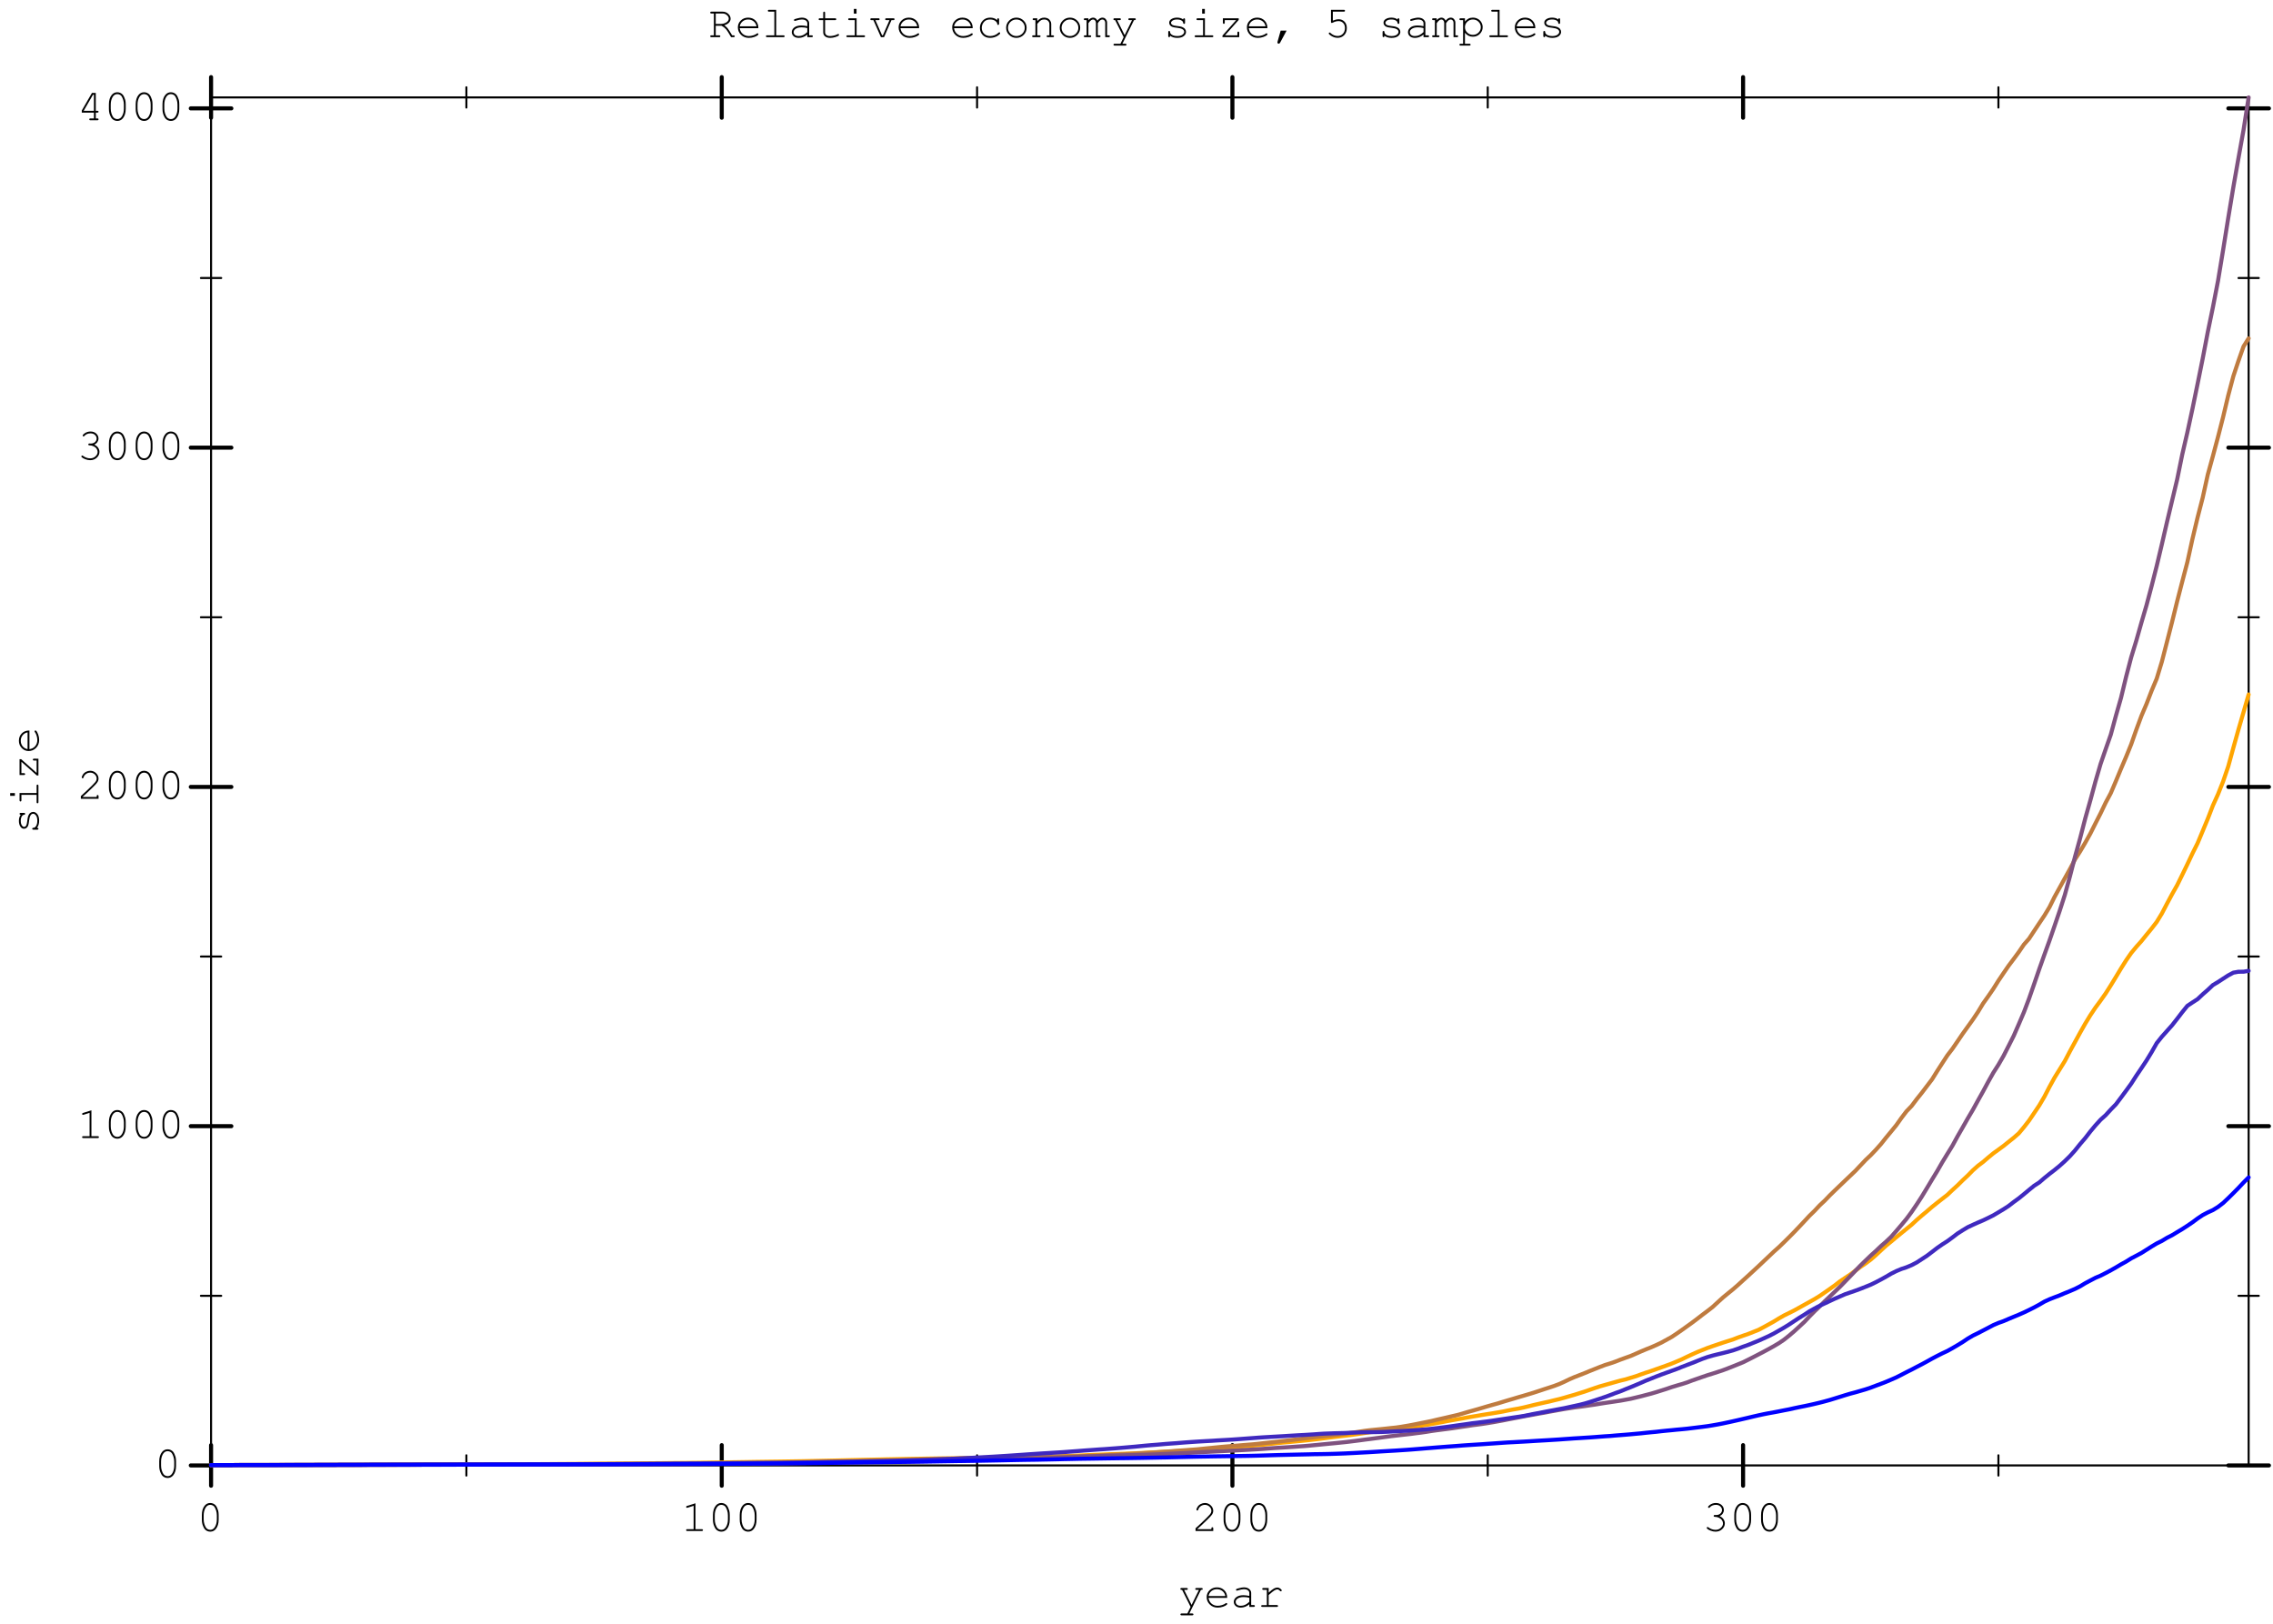 <?xml version="1.0" encoding="UTF-8"?>
<svg xmlns="http://www.w3.org/2000/svg" xmlns:xlink="http://www.w3.org/1999/xlink" width="560pt" height="400pt" viewBox="0 0 560 400" version="1.1">
<defs>
<g>
<symbol overflow="visible" id="glyph0-0">
<path style="stroke:none;" d="M 0.555 0 L 0.555 -6.875 L 6.055 -6.875 L 6.055 0 Z M 0.727 -0.172 L 5.883 -0.172 L 5.883 -6.703 L 0.727 -6.703 Z M 0.727 -0.172 "/>
</symbol>
<symbol overflow="visible" id="glyph0-1">
<path style="stroke:none;" d="M 1.832 -2.805 L 1.832 -0.453 L 2.664 -0.453 C 2.773 -0.453 2.855 -0.43 2.898 -0.391 C 2.945 -0.348 2.969 -0.293 2.969 -0.227 C 2.969 -0.16 2.945 -0.109 2.898 -0.062 C 2.852 -0.02 2.773 0 2.664 0 L 0.773 0 C 0.664 0 0.59 -0.023 0.543 -0.062 C 0.496 -0.105 0.473 -0.16 0.473 -0.227 C 0.473 -0.293 0.496 -0.348 0.543 -0.391 C 0.59 -0.43 0.664 -0.453 0.773 -0.453 L 1.379 -0.453 L 1.379 -5.832 L 0.773 -5.832 C 0.664 -5.832 0.59 -5.855 0.543 -5.895 C 0.496 -5.938 0.473 -5.992 0.473 -6.059 C 0.473 -6.125 0.496 -6.18 0.543 -6.223 C 0.59 -6.266 0.664 -6.285 0.773 -6.285 L 3.5 -6.285 C 4.062 -6.285 4.539 -6.105 4.922 -5.75 C 5.309 -5.395 5.5 -4.992 5.5 -4.543 C 5.5 -4.223 5.383 -3.918 5.145 -3.633 C 4.906 -3.348 4.508 -3.113 3.949 -2.922 C 4.27 -2.699 4.547 -2.449 4.773 -2.172 C 5.004 -1.891 5.371 -1.316 5.875 -0.453 L 6.219 -0.453 C 6.328 -0.453 6.402 -0.43 6.449 -0.391 C 6.496 -0.348 6.52 -0.293 6.52 -0.227 C 6.52 -0.16 6.496 -0.109 6.449 -0.062 C 6.402 -0.02 6.328 0 6.219 0 L 5.617 0 C 5.059 -1 4.629 -1.668 4.32 -2.008 C 4.016 -2.348 3.664 -2.613 3.266 -2.805 Z M 1.832 -3.254 L 3.062 -3.254 C 3.457 -3.254 3.812 -3.328 4.133 -3.469 C 4.453 -3.613 4.688 -3.781 4.832 -3.977 C 4.977 -4.168 5.047 -4.363 5.047 -4.566 C 5.047 -4.867 4.898 -5.152 4.594 -5.426 C 4.293 -5.695 3.926 -5.832 3.492 -5.832 L 1.832 -5.832 Z M 1.832 -3.254 "/>
</symbol>
<symbol overflow="visible" id="glyph0-2">
<path style="stroke:none;" d="M 5.742 -2.219 L 1.145 -2.219 C 1.223 -1.633 1.469 -1.164 1.879 -0.809 C 2.289 -0.453 2.793 -0.273 3.398 -0.273 C 3.734 -0.273 4.09 -0.328 4.457 -0.441 C 4.828 -0.551 5.129 -0.699 5.359 -0.883 C 5.43 -0.934 5.488 -0.961 5.539 -0.961 C 5.594 -0.961 5.645 -0.938 5.688 -0.895 C 5.73 -0.852 5.754 -0.797 5.754 -0.734 C 5.754 -0.676 5.723 -0.617 5.668 -0.559 C 5.496 -0.379 5.188 -0.211 4.75 -0.055 C 4.312 0.102 3.863 0.176 3.398 0.176 C 2.625 0.176 1.98 -0.074 1.465 -0.582 C 0.945 -1.09 0.688 -1.703 0.688 -2.422 C 0.688 -3.078 0.93 -3.641 1.414 -4.109 C 1.898 -4.578 2.5 -4.812 3.219 -4.812 C 3.957 -4.812 4.562 -4.57 5.039 -4.09 C 5.516 -3.609 5.75 -2.984 5.742 -2.219 Z M 5.285 -2.676 C 5.195 -3.172 4.961 -3.578 4.578 -3.891 C 4.195 -4.199 3.742 -4.355 3.219 -4.355 C 2.691 -4.355 2.238 -4.203 1.859 -3.895 C 1.48 -3.586 1.242 -3.18 1.148 -2.676 Z M 5.285 -2.676 "/>
</symbol>
<symbol overflow="visible" id="glyph0-3">
<path style="stroke:none;" d="M 3.527 -6.742 L 3.527 -0.453 L 5.301 -0.453 C 5.414 -0.453 5.492 -0.43 5.539 -0.391 C 5.586 -0.348 5.609 -0.293 5.609 -0.227 C 5.609 -0.16 5.586 -0.109 5.539 -0.062 C 5.492 -0.02 5.414 0 5.301 0 L 1.305 0 C 1.199 0 1.121 -0.023 1.074 -0.062 C 1.027 -0.105 1.004 -0.16 1.004 -0.227 C 1.004 -0.293 1.027 -0.348 1.074 -0.391 C 1.121 -0.43 1.199 -0.453 1.305 -0.453 L 3.078 -0.453 L 3.078 -6.285 L 1.777 -6.285 C 1.672 -6.285 1.594 -6.305 1.543 -6.348 C 1.496 -6.391 1.473 -6.445 1.473 -6.516 C 1.473 -6.578 1.496 -6.633 1.543 -6.676 C 1.59 -6.719 1.668 -6.742 1.777 -6.742 Z M 3.527 -6.742 "/>
</symbol>
<symbol overflow="visible" id="glyph0-4">
<path style="stroke:none;" d="M 4.598 0 L 4.598 -0.648 C 3.941 -0.098 3.242 0.176 2.496 0.176 C 1.957 0.176 1.535 0.039 1.23 -0.234 C 0.926 -0.508 0.773 -0.844 0.773 -1.242 C 0.773 -1.68 0.973 -2.059 1.375 -2.383 C 1.777 -2.711 2.363 -2.875 3.133 -2.875 C 3.34 -2.875 3.566 -2.859 3.809 -2.832 C 4.051 -2.805 4.316 -2.766 4.598 -2.707 L 4.598 -3.438 C 4.598 -3.684 4.484 -3.898 4.254 -4.082 C 4.023 -4.266 3.68 -4.355 3.223 -4.355 C 2.871 -4.355 2.379 -4.254 1.746 -4.051 C 1.633 -4.016 1.559 -3.996 1.523 -3.996 C 1.469 -3.996 1.418 -4.016 1.379 -4.062 C 1.336 -4.105 1.316 -4.156 1.316 -4.223 C 1.316 -4.281 1.332 -4.332 1.371 -4.367 C 1.422 -4.422 1.621 -4.492 1.977 -4.586 C 2.535 -4.738 2.957 -4.812 3.242 -4.812 C 3.812 -4.812 4.258 -4.672 4.578 -4.391 C 4.895 -4.109 5.055 -3.793 5.055 -3.438 L 5.055 -0.453 L 5.656 -0.453 C 5.766 -0.453 5.844 -0.43 5.891 -0.391 C 5.938 -0.348 5.961 -0.293 5.961 -0.227 C 5.961 -0.16 5.938 -0.109 5.891 -0.062 C 5.844 -0.02 5.766 0 5.656 0 Z M 4.598 -2.246 C 4.387 -2.305 4.164 -2.352 3.926 -2.379 C 3.691 -2.406 3.441 -2.422 3.18 -2.422 C 2.523 -2.422 2.012 -2.281 1.645 -2 C 1.363 -1.789 1.227 -1.535 1.227 -1.242 C 1.227 -0.969 1.332 -0.738 1.543 -0.555 C 1.758 -0.367 2.066 -0.273 2.477 -0.273 C 2.867 -0.273 3.23 -0.352 3.562 -0.508 C 3.898 -0.664 4.242 -0.91 4.598 -1.25 Z M 4.598 -2.246 "/>
</symbol>
<symbol overflow="visible" id="glyph0-5">
<path style="stroke:none;" d="M 2.375 -4.652 L 4.824 -4.652 C 4.93 -4.652 5.008 -4.629 5.055 -4.586 C 5.102 -4.543 5.125 -4.488 5.125 -4.422 C 5.125 -4.355 5.102 -4.301 5.055 -4.258 C 5.008 -4.215 4.93 -4.195 4.824 -4.195 L 2.375 -4.195 L 2.375 -1.191 C 2.375 -0.93 2.48 -0.711 2.688 -0.539 C 2.898 -0.363 3.203 -0.273 3.609 -0.273 C 3.914 -0.273 4.242 -0.32 4.598 -0.41 C 4.953 -0.5 5.227 -0.605 5.426 -0.719 C 5.496 -0.766 5.555 -0.789 5.602 -0.789 C 5.66 -0.789 5.711 -0.766 5.754 -0.723 C 5.797 -0.68 5.816 -0.625 5.816 -0.562 C 5.816 -0.508 5.793 -0.461 5.746 -0.414 C 5.633 -0.297 5.355 -0.168 4.91 -0.031 C 4.469 0.109 4.047 0.176 3.641 0.176 C 3.113 0.176 2.695 0.055 2.383 -0.195 C 2.074 -0.441 1.918 -0.773 1.918 -1.191 L 1.918 -4.195 L 1.086 -4.195 C 0.977 -4.195 0.902 -4.215 0.855 -4.258 C 0.809 -4.301 0.785 -4.359 0.785 -4.426 C 0.785 -4.492 0.809 -4.543 0.855 -4.586 C 0.902 -4.629 0.977 -4.652 1.086 -4.652 L 1.918 -4.652 L 1.918 -5.984 C 1.918 -6.09 1.938 -6.168 1.98 -6.215 C 2.023 -6.262 2.078 -6.285 2.145 -6.285 C 2.211 -6.285 2.266 -6.262 2.309 -6.215 C 2.352 -6.168 2.375 -6.09 2.375 -5.984 Z M 2.375 -4.652 "/>
</symbol>
<symbol overflow="visible" id="glyph0-6">
<path style="stroke:none;" d="M 3.523 -6.965 L 3.523 -5.801 L 2.859 -5.801 L 2.859 -6.965 Z M 3.539 -4.652 L 3.539 -0.453 L 5.312 -0.453 C 5.422 -0.453 5.5 -0.43 5.547 -0.391 C 5.594 -0.348 5.617 -0.293 5.617 -0.227 C 5.617 -0.16 5.594 -0.109 5.547 -0.062 C 5.5 -0.02 5.422 0 5.312 0 L 1.316 0 C 1.207 0 1.133 -0.023 1.086 -0.062 C 1.039 -0.105 1.016 -0.16 1.016 -0.227 C 1.016 -0.293 1.039 -0.348 1.086 -0.391 C 1.133 -0.43 1.207 -0.453 1.316 -0.453 L 3.09 -0.453 L 3.09 -4.195 L 1.773 -4.195 C 1.664 -4.195 1.586 -4.215 1.539 -4.258 C 1.492 -4.301 1.465 -4.355 1.465 -4.422 C 1.465 -4.488 1.488 -4.543 1.535 -4.586 C 1.582 -4.629 1.66 -4.652 1.773 -4.652 Z M 3.539 -4.652 "/>
</symbol>
<symbol overflow="visible" id="glyph0-7">
<path style="stroke:none;" d="M 3.695 0 L 2.934 0 L 1.078 -4.195 L 0.617 -4.195 C 0.512 -4.195 0.434 -4.215 0.387 -4.258 C 0.34 -4.301 0.316 -4.359 0.316 -4.426 C 0.316 -4.492 0.34 -4.543 0.387 -4.586 C 0.434 -4.629 0.512 -4.652 0.617 -4.652 L 2.309 -4.652 C 2.418 -4.652 2.492 -4.629 2.539 -4.586 C 2.586 -4.543 2.609 -4.488 2.609 -4.422 C 2.609 -4.355 2.586 -4.301 2.539 -4.258 C 2.492 -4.215 2.418 -4.195 2.309 -4.195 L 1.562 -4.195 L 3.219 -0.453 L 3.414 -0.453 L 5.039 -4.195 L 4.285 -4.195 C 4.18 -4.195 4.102 -4.215 4.055 -4.258 C 4.008 -4.301 3.984 -4.359 3.984 -4.426 C 3.984 -4.492 4.008 -4.543 4.055 -4.586 C 4.102 -4.629 4.18 -4.652 4.285 -4.652 L 5.984 -4.652 C 6.094 -4.652 6.172 -4.629 6.219 -4.586 C 6.262 -4.543 6.285 -4.488 6.285 -4.422 C 6.285 -4.355 6.262 -4.301 6.219 -4.258 C 6.172 -4.215 6.094 -4.195 5.984 -4.195 L 5.527 -4.195 Z M 3.695 0 "/>
</symbol>
<symbol overflow="visible" id="glyph0-8">
<path style="stroke:none;" d=""/>
</symbol>
<symbol overflow="visible" id="glyph0-9">
<path style="stroke:none;" d="M 5.184 -4.195 L 5.184 -4.344 C 5.184 -4.457 5.203 -4.535 5.246 -4.582 C 5.289 -4.629 5.344 -4.652 5.41 -4.652 C 5.477 -4.652 5.531 -4.629 5.574 -4.582 C 5.617 -4.535 5.641 -4.457 5.641 -4.344 L 5.641 -3.324 C 5.637 -3.215 5.613 -3.137 5.574 -3.09 C 5.531 -3.043 5.477 -3.02 5.41 -3.02 C 5.348 -3.02 5.297 -3.039 5.254 -3.082 C 5.215 -3.121 5.191 -3.191 5.184 -3.289 C 5.16 -3.543 4.996 -3.781 4.68 -4.012 C 4.367 -4.242 3.945 -4.355 3.414 -4.355 C 2.746 -4.355 2.238 -4.148 1.891 -3.727 C 1.543 -3.309 1.371 -2.828 1.371 -2.289 C 1.371 -1.703 1.562 -1.223 1.945 -0.844 C 2.328 -0.465 2.824 -0.273 3.434 -0.273 C 3.785 -0.273 4.141 -0.34 4.504 -0.469 C 4.867 -0.598 5.195 -0.805 5.488 -1.09 C 5.562 -1.16 5.629 -1.199 5.688 -1.199 C 5.75 -1.199 5.801 -1.176 5.84 -1.137 C 5.883 -1.094 5.902 -1.043 5.902 -0.984 C 5.902 -0.828 5.723 -0.633 5.359 -0.398 C 4.777 -0.016 4.125 0.176 3.41 0.176 C 2.684 0.176 2.086 -0.055 1.621 -0.52 C 1.152 -0.984 0.918 -1.57 0.918 -2.281 C 0.918 -3.008 1.156 -3.613 1.637 -4.094 C 2.113 -4.574 2.715 -4.812 3.441 -4.812 C 4.133 -4.812 4.715 -4.605 5.184 -4.195 Z M 5.184 -4.195 "/>
</symbol>
<symbol overflow="visible" id="glyph0-10">
<path style="stroke:none;" d="M 5.82 -2.316 C 5.82 -1.629 5.574 -1.039 5.082 -0.555 C 4.59 -0.066 3.996 0.176 3.305 0.176 C 2.602 0.176 2.004 -0.066 1.516 -0.555 C 1.023 -1.043 0.777 -1.633 0.777 -2.316 C 0.777 -3.004 1.023 -3.59 1.516 -4.078 C 2.004 -4.566 2.602 -4.812 3.305 -4.812 C 4 -4.812 4.59 -4.57 5.082 -4.082 C 5.574 -3.594 5.82 -3.008 5.82 -2.316 Z M 5.367 -2.316 C 5.367 -2.883 5.164 -3.363 4.762 -3.758 C 4.359 -4.156 3.871 -4.355 3.297 -4.355 C 2.727 -4.355 2.238 -4.156 1.836 -3.758 C 1.434 -3.359 1.23 -2.879 1.23 -2.316 C 1.23 -1.758 1.43 -1.277 1.836 -0.875 C 2.238 -0.473 2.727 -0.273 3.297 -0.273 C 3.871 -0.273 4.359 -0.473 4.762 -0.871 C 5.164 -1.273 5.367 -1.754 5.367 -2.316 Z M 5.367 -2.316 "/>
</symbol>
<symbol overflow="visible" id="glyph0-11">
<path style="stroke:none;" d="M 1.844 -4.652 L 1.844 -3.969 C 2.156 -4.289 2.441 -4.508 2.695 -4.629 C 2.949 -4.75 3.238 -4.812 3.555 -4.812 C 3.898 -4.812 4.211 -4.738 4.496 -4.594 C 4.695 -4.484 4.879 -4.309 5.039 -4.059 C 5.203 -3.809 5.285 -3.555 5.285 -3.293 L 5.285 -0.453 L 5.668 -0.453 C 5.773 -0.453 5.852 -0.43 5.898 -0.391 C 5.945 -0.348 5.969 -0.293 5.969 -0.227 C 5.969 -0.16 5.945 -0.109 5.898 -0.062 C 5.852 -0.02 5.773 0 5.668 0 L 4.457 0 C 4.348 0 4.27 -0.023 4.223 -0.062 C 4.176 -0.105 4.152 -0.16 4.152 -0.227 C 4.152 -0.293 4.176 -0.348 4.223 -0.391 C 4.27 -0.43 4.348 -0.453 4.457 -0.453 L 4.836 -0.453 L 4.836 -3.219 C 4.836 -3.535 4.719 -3.805 4.484 -4.027 C 4.25 -4.246 3.941 -4.355 3.551 -4.355 C 3.254 -4.355 2.996 -4.297 2.777 -4.176 C 2.559 -4.055 2.246 -3.758 1.844 -3.281 L 1.844 -0.453 L 2.352 -0.453 C 2.461 -0.453 2.535 -0.43 2.582 -0.391 C 2.629 -0.348 2.652 -0.293 2.652 -0.227 C 2.652 -0.16 2.629 -0.109 2.582 -0.062 C 2.535 -0.02 2.461 0 2.352 0 L 0.883 0 C 0.773 0 0.695 -0.023 0.648 -0.062 C 0.602 -0.105 0.578 -0.16 0.578 -0.227 C 0.578 -0.293 0.602 -0.348 0.648 -0.391 C 0.695 -0.43 0.773 -0.453 0.883 -0.453 L 1.391 -0.453 L 1.391 -4.195 L 1.008 -4.195 C 0.902 -4.195 0.824 -4.215 0.777 -4.258 C 0.73 -4.301 0.711 -4.359 0.711 -4.426 C 0.711 -4.492 0.73 -4.543 0.777 -4.586 C 0.824 -4.629 0.902 -4.652 1.008 -4.652 Z M 1.844 -4.652 "/>
</symbol>
<symbol overflow="visible" id="glyph0-12">
<path style="stroke:none;" d="M 1.246 -4.652 L 1.246 -4.195 C 1.629 -4.605 2.016 -4.812 2.402 -4.812 C 2.633 -4.812 2.836 -4.75 3.012 -4.629 C 3.188 -4.504 3.336 -4.316 3.453 -4.066 C 3.652 -4.316 3.855 -4.504 4.062 -4.629 C 4.27 -4.75 4.477 -4.812 4.684 -4.812 C 5.008 -4.812 5.27 -4.707 5.461 -4.496 C 5.715 -4.223 5.844 -3.926 5.844 -3.605 L 5.844 -0.453 L 6.227 -0.453 C 6.332 -0.453 6.41 -0.43 6.457 -0.391 C 6.504 -0.348 6.527 -0.293 6.527 -0.227 C 6.527 -0.16 6.504 -0.109 6.457 -0.062 C 6.41 -0.02 6.332 0 6.227 0 L 5.391 0 L 5.391 -3.562 C 5.391 -3.789 5.324 -3.98 5.184 -4.129 C 5.043 -4.281 4.883 -4.355 4.699 -4.355 C 4.535 -4.355 4.359 -4.293 4.18 -4.172 C 3.996 -4.047 3.789 -3.805 3.555 -3.441 L 3.555 -0.453 L 3.93 -0.453 C 4.039 -0.453 4.117 -0.43 4.164 -0.391 C 4.211 -0.348 4.234 -0.293 4.234 -0.227 C 4.234 -0.16 4.211 -0.109 4.164 -0.062 C 4.117 -0.02 4.039 0 3.93 0 L 3.098 0 L 3.098 -3.527 C 3.098 -3.77 3.027 -3.965 2.887 -4.121 C 2.746 -4.277 2.586 -4.355 2.41 -4.355 C 2.25 -4.355 2.09 -4.305 1.934 -4.199 C 1.715 -4.055 1.484 -3.801 1.246 -3.441 L 1.246 -0.453 L 1.629 -0.453 C 1.734 -0.453 1.812 -0.43 1.859 -0.391 C 1.906 -0.348 1.93 -0.293 1.93 -0.227 C 1.93 -0.16 1.906 -0.109 1.859 -0.062 C 1.812 -0.02 1.734 0 1.629 0 L 0.414 0 C 0.305 0 0.23 -0.023 0.184 -0.062 C 0.137 -0.105 0.113 -0.16 0.113 -0.227 C 0.113 -0.293 0.137 -0.348 0.184 -0.391 C 0.23 -0.43 0.305 -0.453 0.414 -0.453 L 0.797 -0.453 L 0.797 -4.195 L 0.414 -4.195 C 0.305 -4.195 0.23 -4.215 0.184 -4.258 C 0.137 -4.301 0.113 -4.359 0.113 -4.426 C 0.113 -4.492 0.137 -4.543 0.184 -4.586 C 0.23 -4.629 0.305 -4.652 0.414 -4.652 Z M 1.246 -4.652 "/>
</symbol>
<symbol overflow="visible" id="glyph0-13">
<path style="stroke:none;" d="M 3.328 0 L 1.234 -4.195 L 1.102 -4.195 C 0.992 -4.195 0.918 -4.215 0.871 -4.258 C 0.824 -4.301 0.801 -4.355 0.801 -4.422 C 0.801 -4.469 0.812 -4.508 0.836 -4.547 C 0.859 -4.586 0.891 -4.609 0.926 -4.629 C 0.965 -4.645 1.023 -4.652 1.102 -4.652 L 2.336 -4.652 C 2.445 -4.652 2.52 -4.629 2.566 -4.586 C 2.613 -4.543 2.637 -4.488 2.637 -4.422 C 2.637 -4.355 2.613 -4.301 2.566 -4.258 C 2.52 -4.215 2.445 -4.195 2.336 -4.195 L 1.73 -4.195 L 3.57 -0.492 L 5.387 -4.195 L 4.781 -4.195 C 4.672 -4.195 4.598 -4.215 4.551 -4.258 C 4.504 -4.301 4.48 -4.359 4.48 -4.426 C 4.48 -4.492 4.504 -4.543 4.551 -4.586 C 4.598 -4.629 4.672 -4.652 4.781 -4.652 L 6.012 -4.652 C 6.121 -4.652 6.199 -4.629 6.246 -4.586 C 6.293 -4.543 6.316 -4.488 6.316 -4.422 C 6.316 -4.375 6.301 -4.332 6.273 -4.293 C 6.246 -4.254 6.211 -4.227 6.176 -4.215 C 6.141 -4.203 6.039 -4.195 5.875 -4.195 L 3.02 1.621 L 3.723 1.621 C 3.828 1.621 3.906 1.645 3.953 1.684 C 4 1.727 4.023 1.781 4.023 1.848 C 4.023 1.914 4 1.965 3.953 2.008 C 3.906 2.051 3.828 2.074 3.723 2.074 L 1.121 2.074 C 1.016 2.074 0.938 2.051 0.891 2.012 C 0.844 1.969 0.82 1.914 0.82 1.848 C 0.82 1.781 0.844 1.727 0.891 1.684 C 0.938 1.641 1.016 1.621 1.121 1.621 L 2.535 1.621 Z M 3.328 0 "/>
</symbol>
<symbol overflow="visible" id="glyph0-14">
<path style="stroke:none;" d="M 4.789 -4.355 C 4.789 -4.461 4.812 -4.535 4.855 -4.582 C 4.898 -4.629 4.953 -4.652 5.016 -4.652 C 5.086 -4.652 5.141 -4.629 5.184 -4.582 C 5.227 -4.535 5.246 -4.457 5.246 -4.344 L 5.246 -3.57 C 5.246 -3.465 5.227 -3.387 5.184 -3.34 C 5.141 -3.293 5.086 -3.27 5.016 -3.27 C 4.957 -3.27 4.906 -3.289 4.863 -3.328 C 4.82 -3.367 4.797 -3.434 4.789 -3.523 C 4.77 -3.738 4.66 -3.914 4.457 -4.055 C 4.164 -4.254 3.777 -4.355 3.293 -4.355 C 2.789 -4.355 2.395 -4.254 2.117 -4.051 C 1.906 -3.895 1.801 -3.723 1.801 -3.535 C 1.801 -3.32 1.926 -3.141 2.176 -2.996 C 2.348 -2.898 2.672 -2.82 3.152 -2.766 C 3.781 -2.699 4.215 -2.621 4.457 -2.535 C 4.805 -2.41 5.062 -2.234 5.234 -2.016 C 5.406 -1.793 5.488 -1.551 5.488 -1.293 C 5.488 -0.91 5.305 -0.57 4.938 -0.27 C 4.566 0.027 4.027 0.176 3.312 0.176 C 2.602 0.176 2.02 -0.004 1.562 -0.367 C 1.562 -0.242 1.555 -0.164 1.543 -0.129 C 1.527 -0.094 1.5 -0.062 1.465 -0.039 C 1.426 -0.012 1.383 0 1.336 0 C 1.273 0 1.219 -0.023 1.176 -0.07 C 1.133 -0.117 1.113 -0.195 1.113 -0.301 L 1.113 -1.23 C 1.113 -1.336 1.133 -1.414 1.172 -1.461 C 1.215 -1.508 1.27 -1.531 1.336 -1.531 C 1.402 -1.531 1.457 -1.508 1.5 -1.465 C 1.547 -1.418 1.57 -1.359 1.57 -1.285 C 1.57 -1.121 1.609 -0.98 1.691 -0.871 C 1.816 -0.699 2.016 -0.555 2.289 -0.441 C 2.562 -0.328 2.898 -0.273 3.297 -0.273 C 3.883 -0.273 4.32 -0.383 4.609 -0.602 C 4.895 -0.82 5.039 -1.051 5.039 -1.293 C 5.039 -1.574 4.895 -1.797 4.602 -1.965 C 4.309 -2.133 3.883 -2.246 3.32 -2.305 C 2.762 -2.363 2.359 -2.438 2.117 -2.531 C 1.875 -2.625 1.684 -2.762 1.547 -2.949 C 1.41 -3.137 1.344 -3.336 1.344 -3.551 C 1.344 -3.938 1.531 -4.242 1.914 -4.473 C 2.293 -4.699 2.746 -4.812 3.27 -4.812 C 3.895 -4.812 4.402 -4.66 4.789 -4.355 Z M 4.789 -4.355 "/>
</symbol>
<symbol overflow="visible" id="glyph0-15">
<path style="stroke:none;" d="M 5.273 -4.652 L 5.273 -4.25 L 1.895 -0.453 L 4.945 -0.453 L 4.945 -1.074 C 4.945 -1.18 4.969 -1.258 5.008 -1.305 C 5.051 -1.352 5.105 -1.375 5.172 -1.375 C 5.242 -1.375 5.297 -1.352 5.34 -1.305 C 5.383 -1.258 5.402 -1.18 5.402 -1.074 L 5.398 0 L 1.273 0 L 1.273 -0.402 L 4.637 -4.195 L 1.832 -4.195 L 1.832 -3.582 C 1.832 -3.477 1.809 -3.398 1.766 -3.352 C 1.723 -3.305 1.672 -3.281 1.605 -3.281 C 1.539 -3.281 1.484 -3.305 1.438 -3.352 C 1.395 -3.398 1.375 -3.477 1.375 -3.582 L 1.375 -4.652 Z M 5.273 -4.652 "/>
</symbol>
<symbol overflow="visible" id="glyph0-16">
<path style="stroke:none;" d="M 2.406 -1.621 L 3.871 -1.621 L 2.277 1.344 C 2.18 1.523 2.062 1.609 1.93 1.609 C 1.84 1.609 1.762 1.578 1.699 1.516 C 1.637 1.453 1.605 1.379 1.605 1.289 C 1.605 1.254 1.609 1.215 1.621 1.172 Z M 2.406 -1.621 "/>
</symbol>
<symbol overflow="visible" id="glyph0-17">
<path style="stroke:none;" d="M 2.059 -6.285 L 2.059 -4.078 C 2.324 -4.188 2.578 -4.27 2.82 -4.328 C 3.062 -4.383 3.293 -4.41 3.512 -4.41 C 4.078 -4.41 4.551 -4.211 4.934 -3.812 C 5.316 -3.414 5.504 -2.895 5.504 -2.246 C 5.504 -1.531 5.289 -0.949 4.859 -0.504 C 4.43 -0.062 3.895 0.16 3.25 0.16 C 2.824 0.16 2.414 0.066 2.02 -0.125 C 1.742 -0.258 1.484 -0.422 1.258 -0.617 C 1.121 -0.734 1.055 -0.836 1.055 -0.914 C 1.055 -0.977 1.074 -1.031 1.117 -1.078 C 1.16 -1.121 1.211 -1.145 1.266 -1.145 C 1.328 -1.145 1.395 -1.113 1.461 -1.047 C 2 -0.543 2.59 -0.289 3.227 -0.289 C 3.754 -0.289 4.188 -0.469 4.531 -0.828 C 4.875 -1.188 5.047 -1.668 5.047 -2.266 C 5.047 -2.773 4.898 -3.184 4.602 -3.492 C 4.305 -3.805 3.93 -3.957 3.469 -3.957 C 3 -3.957 2.531 -3.836 2.062 -3.586 C 1.949 -3.531 1.867 -3.5 1.82 -3.5 C 1.758 -3.5 1.703 -3.523 1.664 -3.566 C 1.625 -3.609 1.605 -3.672 1.605 -3.75 L 1.605 -6.742 L 4.754 -6.742 C 4.859 -6.742 4.938 -6.719 4.984 -6.676 C 5.031 -6.633 5.055 -6.578 5.055 -6.508 C 5.055 -6.445 5.031 -6.391 4.984 -6.348 C 4.938 -6.305 4.859 -6.285 4.754 -6.285 Z M 2.059 -6.285 "/>
</symbol>
<symbol overflow="visible" id="glyph0-18">
<path style="stroke:none;" d="M 1.602 -4.652 L 1.602 -3.828 C 1.871 -4.156 2.156 -4.402 2.465 -4.566 C 2.773 -4.73 3.137 -4.812 3.555 -4.812 C 4 -4.812 4.41 -4.707 4.785 -4.5 C 5.16 -4.293 5.453 -4.004 5.66 -3.633 C 5.863 -3.262 5.969 -2.875 5.969 -2.465 C 5.969 -1.816 5.734 -1.262 5.273 -0.805 C 4.809 -0.344 4.238 -0.113 3.562 -0.113 C 2.758 -0.113 2.102 -0.441 1.602 -1.094 L 1.602 1.621 L 2.695 1.621 C 2.805 1.621 2.879 1.645 2.926 1.684 C 2.973 1.727 2.996 1.781 2.996 1.848 C 2.996 1.914 2.973 1.965 2.926 2.008 C 2.879 2.051 2.805 2.074 2.695 2.074 L 0.543 2.074 C 0.434 2.074 0.359 2.051 0.312 2.012 C 0.266 1.969 0.242 1.914 0.242 1.848 C 0.242 1.781 0.266 1.727 0.312 1.684 C 0.359 1.641 0.434 1.621 0.543 1.621 L 1.148 1.621 L 1.148 -4.195 L 0.543 -4.195 C 0.434 -4.195 0.359 -4.215 0.312 -4.258 C 0.266 -4.301 0.242 -4.359 0.242 -4.426 C 0.242 -4.492 0.266 -4.543 0.312 -4.586 C 0.359 -4.629 0.434 -4.652 0.543 -4.652 Z M 5.512 -2.465 C 5.512 -2.984 5.32 -3.43 4.945 -3.801 C 4.566 -4.172 4.105 -4.355 3.562 -4.355 C 3.016 -4.355 2.551 -4.168 2.172 -3.797 C 1.789 -3.426 1.602 -2.98 1.602 -2.465 C 1.602 -1.945 1.789 -1.5 2.172 -1.129 C 2.551 -0.758 3.012 -0.57 3.562 -0.57 C 4.102 -0.57 4.562 -0.754 4.941 -1.125 C 5.32 -1.496 5.512 -1.941 5.512 -2.465 Z M 5.512 -2.465 "/>
</symbol>
<symbol overflow="visible" id="glyph0-19">
<path style="stroke:none;" d="M 2.762 -4.652 L 2.762 -3.512 C 3.348 -4.043 3.789 -4.383 4.078 -4.535 C 4.371 -4.688 4.641 -4.766 4.887 -4.766 C 5.156 -4.766 5.406 -4.672 5.637 -4.492 C 5.867 -4.312 5.984 -4.176 5.984 -4.082 C 5.984 -4.016 5.961 -3.957 5.918 -3.914 C 5.871 -3.867 5.816 -3.844 5.746 -3.844 C 5.711 -3.844 5.68 -3.852 5.656 -3.863 C 5.633 -3.875 5.586 -3.918 5.516 -3.984 C 5.391 -4.109 5.281 -4.195 5.188 -4.242 C 5.094 -4.289 5.004 -4.312 4.914 -4.312 C 4.719 -4.312 4.48 -4.234 4.203 -4.078 C 3.926 -3.918 3.445 -3.535 2.762 -2.922 L 2.762 -0.453 L 4.758 -0.453 C 4.871 -0.453 4.949 -0.43 4.996 -0.391 C 5.043 -0.348 5.066 -0.293 5.066 -0.227 C 5.066 -0.16 5.043 -0.109 4.996 -0.062 C 4.949 -0.02 4.871 0 4.758 0 L 1.219 0 C 1.113 0 1.035 -0.02 0.988 -0.062 C 0.941 -0.102 0.918 -0.156 0.918 -0.219 C 0.918 -0.281 0.941 -0.332 0.984 -0.375 C 1.031 -0.414 1.109 -0.434 1.219 -0.434 L 2.309 -0.434 L 2.309 -4.195 L 1.477 -4.195 C 1.371 -4.195 1.293 -4.215 1.246 -4.258 C 1.199 -4.301 1.176 -4.359 1.176 -4.426 C 1.176 -4.492 1.199 -4.543 1.242 -4.586 C 1.289 -4.629 1.367 -4.652 1.477 -4.652 Z M 2.762 -4.652 "/>
</symbol>
<symbol overflow="visible" id="glyph0-20">
<path style="stroke:none;" d="M 5.371 -3.926 L 5.371 -2.809 C 5.371 -1.84 5.141 -1.07 4.68 -0.504 C 4.316 -0.062 3.859 0.16 3.309 0.16 C 3.043 0.16 2.793 0.109 2.559 0.004 C 2.324 -0.102 2.125 -0.25 1.961 -0.441 C 1.855 -0.559 1.742 -0.75 1.621 -1.008 C 1.496 -1.27 1.406 -1.512 1.352 -1.73 C 1.27 -2.039 1.23 -2.398 1.23 -2.809 L 1.23 -3.926 C 1.23 -4.898 1.461 -5.672 1.922 -6.234 C 2.285 -6.68 2.742 -6.902 3.293 -6.902 C 3.562 -6.902 3.812 -6.848 4.043 -6.742 C 4.277 -6.637 4.477 -6.488 4.641 -6.301 C 4.75 -6.18 4.863 -5.988 4.984 -5.727 C 5.105 -5.465 5.195 -5.227 5.254 -5.012 C 5.332 -4.703 5.371 -4.34 5.371 -3.926 Z M 4.922 -3.867 C 4.922 -4.293 4.859 -4.691 4.738 -5.059 C 4.621 -5.426 4.484 -5.715 4.336 -5.934 C 4.246 -6.059 4.129 -6.168 3.984 -6.258 C 3.781 -6.383 3.551 -6.445 3.297 -6.445 C 2.793 -6.445 2.398 -6.188 2.109 -5.672 C 1.824 -5.156 1.68 -4.555 1.68 -3.867 L 1.68 -2.875 C 1.68 -2.449 1.742 -2.051 1.859 -1.68 C 1.98 -1.312 2.117 -1.02 2.273 -0.801 C 2.359 -0.68 2.473 -0.574 2.617 -0.484 C 2.82 -0.355 3.051 -0.289 3.309 -0.289 C 3.809 -0.289 4.203 -0.547 4.492 -1.066 C 4.777 -1.582 4.922 -2.188 4.922 -2.875 Z M 4.922 -3.867 "/>
</symbol>
<symbol overflow="visible" id="glyph0-21">
<path style="stroke:none;" d="M 3.523 -6.832 L 3.523 -0.453 L 5.07 -0.453 C 5.18 -0.453 5.254 -0.43 5.301 -0.391 C 5.348 -0.348 5.371 -0.293 5.371 -0.227 C 5.371 -0.16 5.348 -0.109 5.301 -0.062 C 5.254 -0.02 5.18 0 5.07 0 L 1.523 0 C 1.418 0 1.34 -0.023 1.293 -0.062 C 1.246 -0.105 1.227 -0.16 1.227 -0.227 C 1.227 -0.293 1.246 -0.348 1.293 -0.391 C 1.34 -0.43 1.418 -0.453 1.523 -0.453 L 3.07 -0.453 L 3.07 -6.211 L 1.602 -5.746 C 1.531 -5.727 1.477 -5.715 1.445 -5.715 C 1.391 -5.715 1.344 -5.738 1.297 -5.781 C 1.254 -5.828 1.23 -5.879 1.23 -5.941 C 1.23 -5.996 1.246 -6.043 1.285 -6.09 C 1.312 -6.117 1.371 -6.148 1.461 -6.184 Z M 3.523 -6.832 "/>
</symbol>
<symbol overflow="visible" id="glyph0-22">
<path style="stroke:none;" d="M 1.359 -0.453 L 4.824 -0.453 L 4.824 -0.629 C 4.824 -0.734 4.844 -0.812 4.887 -0.859 C 4.93 -0.906 4.984 -0.93 5.055 -0.93 C 5.117 -0.93 5.172 -0.906 5.215 -0.859 C 5.258 -0.812 5.281 -0.734 5.281 -0.629 L 5.281 0 L 0.918 0 L 0.918 -0.664 C 1.836 -1.488 2.727 -2.328 3.594 -3.18 C 4 -3.578 4.273 -3.867 4.426 -4.055 C 4.578 -4.242 4.68 -4.406 4.734 -4.547 C 4.789 -4.688 4.816 -4.832 4.816 -4.973 C 4.816 -5.359 4.664 -5.703 4.352 -6 C 4.039 -6.297 3.664 -6.445 3.223 -6.445 C 2.828 -6.445 2.48 -6.332 2.176 -6.105 C 1.871 -5.883 1.676 -5.602 1.586 -5.27 C 1.562 -5.184 1.535 -5.129 1.504 -5.102 C 1.461 -5.066 1.41 -5.047 1.352 -5.047 C 1.293 -5.047 1.242 -5.07 1.199 -5.109 C 1.16 -5.152 1.141 -5.199 1.141 -5.258 C 1.141 -5.43 1.234 -5.664 1.422 -5.957 C 1.609 -6.25 1.867 -6.48 2.199 -6.648 C 2.531 -6.816 2.871 -6.902 3.219 -6.902 C 3.781 -6.902 4.262 -6.707 4.668 -6.316 C 5.07 -5.926 5.273 -5.484 5.273 -4.988 C 5.273 -4.781 5.242 -4.59 5.172 -4.418 C 5.105 -4.242 4.988 -4.055 4.824 -3.848 C 4.664 -3.641 4.371 -3.332 3.949 -2.918 C 2.887 -1.871 2.023 -1.059 1.359 -0.484 Z M 1.359 -0.453 "/>
</symbol>
<symbol overflow="visible" id="glyph0-23">
<path style="stroke:none;" d="M 4.227 -3.668 C 4.641 -3.48 4.961 -3.227 5.18 -2.902 C 5.398 -2.578 5.504 -2.242 5.504 -1.891 C 5.504 -1.352 5.285 -0.871 4.848 -0.461 C 4.41 -0.047 3.859 0.16 3.203 0.16 C 2.816 0.16 2.414 0.078 2 -0.086 C 1.582 -0.25 1.293 -0.418 1.129 -0.59 C 1.074 -0.648 1.047 -0.711 1.047 -0.773 C 1.047 -0.832 1.066 -0.883 1.109 -0.922 C 1.148 -0.965 1.199 -0.988 1.258 -0.988 C 1.312 -0.988 1.379 -0.961 1.449 -0.906 C 2.004 -0.496 2.594 -0.289 3.211 -0.289 C 3.734 -0.289 4.172 -0.453 4.523 -0.781 C 4.879 -1.109 5.055 -1.473 5.055 -1.875 C 5.055 -2.145 4.969 -2.406 4.793 -2.664 C 4.621 -2.922 4.371 -3.125 4.043 -3.273 C 3.719 -3.422 3.391 -3.496 3.055 -3.496 C 2.949 -3.496 2.871 -3.516 2.824 -3.559 C 2.777 -3.602 2.754 -3.652 2.754 -3.723 C 2.754 -3.785 2.777 -3.84 2.824 -3.883 C 2.867 -3.926 2.934 -3.949 3.023 -3.949 L 3.41 -3.941 C 3.816 -3.941 4.148 -4.066 4.414 -4.312 C 4.676 -4.559 4.809 -4.848 4.809 -5.172 C 4.809 -5.508 4.668 -5.805 4.395 -6.062 C 4.117 -6.32 3.758 -6.449 3.312 -6.449 C 3 -6.449 2.715 -6.398 2.453 -6.289 C 2.191 -6.184 1.984 -6.035 1.828 -5.848 C 1.77 -5.777 1.727 -5.734 1.695 -5.719 C 1.664 -5.703 1.629 -5.695 1.59 -5.695 C 1.527 -5.695 1.477 -5.715 1.434 -5.754 C 1.391 -5.797 1.371 -5.844 1.371 -5.902 C 1.371 -6.047 1.523 -6.227 1.836 -6.445 C 2.27 -6.75 2.762 -6.902 3.312 -6.902 C 3.883 -6.902 4.352 -6.73 4.715 -6.391 C 5.082 -6.047 5.266 -5.641 5.266 -5.168 C 5.266 -4.867 5.176 -4.582 5 -4.312 C 4.824 -4.043 4.566 -3.828 4.227 -3.668 Z M 4.227 -3.668 "/>
</symbol>
<symbol overflow="visible" id="glyph0-24">
<path style="stroke:none;" d="M 4.141 -1.887 L 1.148 -1.887 L 1.148 -2.406 L 3.656 -6.742 L 4.598 -6.742 L 4.598 -2.336 L 4.973 -2.336 C 5.086 -2.336 5.164 -2.316 5.211 -2.273 C 5.258 -2.234 5.281 -2.18 5.281 -2.109 C 5.281 -2.047 5.258 -1.992 5.211 -1.949 C 5.164 -1.906 5.086 -1.887 4.973 -1.887 L 4.598 -1.887 L 4.598 -0.453 L 4.973 -0.453 C 5.086 -0.453 5.164 -0.43 5.211 -0.391 C 5.258 -0.348 5.281 -0.293 5.281 -0.227 C 5.281 -0.16 5.258 -0.109 5.211 -0.062 C 5.164 -0.02 5.086 0 4.973 0 L 3.297 0 C 3.188 0 3.109 -0.023 3.062 -0.062 C 3.016 -0.105 2.992 -0.16 2.992 -0.227 C 2.992 -0.293 3.016 -0.348 3.062 -0.391 C 3.109 -0.43 3.188 -0.453 3.297 -0.453 L 4.141 -0.453 Z M 4.141 -2.336 L 4.141 -6.285 L 3.906 -6.285 L 1.621 -2.336 Z M 4.141 -2.336 "/>
</symbol>
<symbol overflow="visible" id="glyph1-0">
<path style="stroke:none;" d="M 0 -0.555 L -6.875 -0.555 L -6.875 -6.055 L 0 -6.055 Z M -0.172 -0.727 L -0.172 -5.883 L -6.703 -5.883 L -6.703 -0.727 Z M -0.172 -0.727 "/>
</symbol>
<symbol overflow="visible" id="glyph1-1">
<path style="stroke:none;" d="M -4.355 -4.789 C -4.461 -4.789 -4.535 -4.812 -4.582 -4.855 C -4.629 -4.898 -4.652 -4.953 -4.652 -5.016 C -4.652 -5.086 -4.629 -5.141 -4.582 -5.184 C -4.535 -5.227 -4.457 -5.246 -4.344 -5.246 L -3.57 -5.246 C -3.465 -5.246 -3.387 -5.227 -3.34 -5.184 C -3.293 -5.141 -3.27 -5.086 -3.27 -5.016 C -3.27 -4.957 -3.289 -4.906 -3.328 -4.863 C -3.367 -4.82 -3.434 -4.797 -3.523 -4.789 C -3.738 -4.77 -3.914 -4.66 -4.055 -4.457 C -4.254 -4.164 -4.355 -3.777 -4.355 -3.293 C -4.355 -2.789 -4.254 -2.395 -4.051 -2.117 C -3.895 -1.906 -3.723 -1.801 -3.535 -1.801 C -3.32 -1.801 -3.141 -1.926 -2.996 -2.176 C -2.898 -2.348 -2.82 -2.672 -2.766 -3.152 C -2.699 -3.781 -2.621 -4.215 -2.535 -4.457 C -2.41 -4.805 -2.234 -5.062 -2.016 -5.234 C -1.793 -5.406 -1.551 -5.488 -1.293 -5.488 C -0.91 -5.488 -0.57 -5.305 -0.27 -4.938 C 0.027 -4.566 0.176 -4.027 0.176 -3.312 C 0.176 -2.602 -0.004 -2.02 -0.363 -1.562 C -0.242 -1.562 -0.164 -1.555 -0.129 -1.543 C -0.094 -1.527 -0.062 -1.5 -0.039 -1.465 C -0.012 -1.426 0 -1.383 0 -1.336 C 0 -1.273 -0.023 -1.219 -0.07 -1.176 C -0.117 -1.133 -0.191 -1.113 -0.301 -1.113 L -1.23 -1.113 C -1.336 -1.113 -1.414 -1.133 -1.461 -1.172 C -1.508 -1.215 -1.531 -1.27 -1.531 -1.336 C -1.531 -1.402 -1.508 -1.457 -1.465 -1.5 C -1.418 -1.547 -1.359 -1.57 -1.285 -1.57 C -1.121 -1.57 -0.98 -1.609 -0.871 -1.691 C -0.699 -1.816 -0.555 -2.016 -0.441 -2.289 C -0.328 -2.562 -0.273 -2.898 -0.273 -3.297 C -0.273 -3.883 -0.383 -4.32 -0.602 -4.609 C -0.82 -4.895 -1.051 -5.039 -1.293 -5.039 C -1.574 -5.039 -1.797 -4.895 -1.965 -4.602 C -2.133 -4.309 -2.246 -3.883 -2.305 -3.32 C -2.363 -2.762 -2.438 -2.359 -2.531 -2.117 C -2.625 -1.875 -2.762 -1.684 -2.949 -1.547 C -3.137 -1.41 -3.336 -1.344 -3.551 -1.344 C -3.938 -1.344 -4.242 -1.531 -4.473 -1.914 C -4.699 -2.293 -4.812 -2.746 -4.812 -3.27 C -4.812 -3.895 -4.66 -4.402 -4.355 -4.789 Z M -4.355 -4.789 "/>
</symbol>
<symbol overflow="visible" id="glyph1-2">
<path style="stroke:none;" d="M -6.965 -3.523 L -5.801 -3.523 L -5.801 -2.859 L -6.965 -2.859 Z M -4.652 -3.539 L -0.449 -3.539 L -0.449 -5.312 C -0.449 -5.422 -0.43 -5.5 -0.391 -5.547 C -0.348 -5.594 -0.293 -5.617 -0.227 -5.617 C -0.16 -5.617 -0.105 -5.594 -0.062 -5.547 C -0.02 -5.5 0 -5.422 0 -5.312 L 0 -1.316 C 0 -1.207 -0.02 -1.133 -0.062 -1.086 C -0.105 -1.039 -0.16 -1.016 -0.227 -1.016 C -0.293 -1.016 -0.348 -1.039 -0.391 -1.086 C -0.43 -1.133 -0.449 -1.207 -0.449 -1.316 L -0.449 -3.09 L -4.195 -3.09 L -4.195 -1.773 C -4.195 -1.664 -4.215 -1.586 -4.258 -1.539 C -4.301 -1.492 -4.355 -1.465 -4.422 -1.465 C -4.488 -1.465 -4.543 -1.488 -4.586 -1.535 C -4.629 -1.582 -4.652 -1.66 -4.652 -1.773 Z M -4.652 -3.539 "/>
</symbol>
<symbol overflow="visible" id="glyph1-3">
<path style="stroke:none;" d="M -4.652 -5.273 L -4.25 -5.273 L -0.449 -1.895 L -0.449 -4.945 L -1.074 -4.945 C -1.18 -4.945 -1.258 -4.969 -1.305 -5.008 C -1.352 -5.051 -1.375 -5.105 -1.375 -5.172 C -1.375 -5.242 -1.352 -5.297 -1.305 -5.34 C -1.258 -5.383 -1.18 -5.402 -1.074 -5.402 L 0 -5.398 L 0 -1.273 L -0.402 -1.273 L -4.195 -4.637 L -4.195 -1.832 L -3.582 -1.832 C -3.477 -1.832 -3.398 -1.809 -3.352 -1.766 C -3.305 -1.723 -3.281 -1.672 -3.281 -1.605 C -3.281 -1.539 -3.305 -1.484 -3.352 -1.441 C -3.398 -1.398 -3.477 -1.375 -3.582 -1.375 L -4.652 -1.375 Z M -4.652 -5.273 "/>
</symbol>
<symbol overflow="visible" id="glyph1-4">
<path style="stroke:none;" d="M -2.219 -5.742 L -2.219 -1.145 C -1.633 -1.223 -1.164 -1.469 -0.809 -1.879 C -0.453 -2.289 -0.273 -2.793 -0.273 -3.398 C -0.273 -3.734 -0.328 -4.09 -0.441 -4.457 C -0.551 -4.828 -0.699 -5.129 -0.879 -5.359 C -0.934 -5.43 -0.961 -5.488 -0.961 -5.539 C -0.961 -5.594 -0.938 -5.645 -0.895 -5.688 C -0.848 -5.73 -0.797 -5.754 -0.734 -5.754 C -0.676 -5.754 -0.617 -5.723 -0.559 -5.668 C -0.379 -5.496 -0.211 -5.188 -0.055 -4.75 C 0.102 -4.312 0.176 -3.863 0.176 -3.398 C 0.176 -2.625 -0.074 -1.98 -0.582 -1.465 C -1.09 -0.945 -1.703 -0.688 -2.422 -0.688 C -3.078 -0.688 -3.641 -0.93 -4.109 -1.414 C -4.578 -1.898 -4.812 -2.5 -4.812 -3.219 C -4.812 -3.957 -4.57 -4.562 -4.09 -5.039 C -3.609 -5.516 -2.984 -5.75 -2.219 -5.742 Z M -2.676 -5.285 C -3.172 -5.195 -3.578 -4.961 -3.887 -4.578 C -4.199 -4.195 -4.355 -3.742 -4.355 -3.219 C -4.355 -2.691 -4.203 -2.238 -3.895 -1.859 C -3.586 -1.48 -3.18 -1.242 -2.676 -1.148 Z M -2.676 -5.285 "/>
</symbol>
</g>
<clipPath id="clip1">
  <path d="M 51.5 170 L 555 170 L 555 362 L 51.5 362 Z M 51.5 170 "/>
</clipPath>
<clipPath id="clip2">
  <path d="M 51.5 82 L 555 82 L 555 362 L 51.5 362 Z M 51.5 82 "/>
</clipPath>
<clipPath id="clip3">
  <path d="M 51.5 23.5 L 555 23.5 L 555 362 L 51.5 362 Z M 51.5 23.5 "/>
</clipPath>
<clipPath id="clip4">
  <path d="M 51.5 238 L 555 238 L 555 362 L 51.5 362 Z M 51.5 238 "/>
</clipPath>
<clipPath id="clip5">
  <path d="M 51.5 289 L 555 289 L 555 362 L 51.5 362 Z M 51.5 289 "/>
</clipPath>
</defs>
<g id="surface7811">
<rect x="0" y="0" width="560" height="400" style="fill:rgb(100%,100%,100%);fill-opacity:1;stroke:none;"/>
<g style="fill:rgb(0%,0%,0%);fill-opacity:1;">
  <use xlink:href="#glyph0-1" x="174.5" y="9.156"/>
  <use xlink:href="#glyph0-2" x="181.101" y="9.156"/>
  <use xlink:href="#glyph0-3" x="187.701" y="9.156"/>
  <use xlink:href="#glyph0-4" x="194.302" y="9.156"/>
  <use xlink:href="#glyph0-5" x="200.902" y="9.156"/>
  <use xlink:href="#glyph0-6" x="207.503" y="9.156"/>
  <use xlink:href="#glyph0-7" x="214.104" y="9.156"/>
  <use xlink:href="#glyph0-2" x="220.704" y="9.156"/>
  <use xlink:href="#glyph0-8" x="227.305" y="9.156"/>
  <use xlink:href="#glyph0-2" x="233.905" y="9.156"/>
  <use xlink:href="#glyph0-9" x="240.506" y="9.156"/>
  <use xlink:href="#glyph0-10" x="247.106" y="9.156"/>
  <use xlink:href="#glyph0-11" x="253.707" y="9.156"/>
  <use xlink:href="#glyph0-10" x="260.308" y="9.156"/>
  <use xlink:href="#glyph0-12" x="266.908" y="9.156"/>
  <use xlink:href="#glyph0-13" x="273.509" y="9.156"/>
  <use xlink:href="#glyph0-8" x="280.109" y="9.156"/>
  <use xlink:href="#glyph0-14" x="286.71" y="9.156"/>
  <use xlink:href="#glyph0-6" x="293.311" y="9.156"/>
  <use xlink:href="#glyph0-15" x="299.911" y="9.156"/>
  <use xlink:href="#glyph0-2" x="306.512" y="9.156"/>
  <use xlink:href="#glyph0-16" x="313.112" y="9.156"/>
  <use xlink:href="#glyph0-8" x="319.713" y="9.156"/>
  <use xlink:href="#glyph0-17" x="326.313" y="9.156"/>
  <use xlink:href="#glyph0-8" x="332.914" y="9.156"/>
  <use xlink:href="#glyph0-14" x="339.515" y="9.156"/>
  <use xlink:href="#glyph0-4" x="346.115" y="9.156"/>
  <use xlink:href="#glyph0-12" x="352.716" y="9.156"/>
  <use xlink:href="#glyph0-18" x="359.316" y="9.156"/>
  <use xlink:href="#glyph0-3" x="365.917" y="9.156"/>
  <use xlink:href="#glyph0-2" x="372.518" y="9.156"/>
  <use xlink:href="#glyph0-14" x="379.118" y="9.156"/>
</g>
<path style="fill:none;stroke-width:0.5;stroke-linecap:round;stroke-linejoin:round;stroke:rgb(0%,0%,0%);stroke-opacity:1;stroke-miterlimit:10;" d="M 52 361 L 554 361 "/>
<path style="fill:none;stroke-width:0.5;stroke-linecap:round;stroke-linejoin:round;stroke:rgb(0%,0%,0%);stroke-opacity:1;stroke-miterlimit:10;" d="M 52 24 L 554 24 "/>
<path style="fill:none;stroke-width:0.5;stroke-linecap:round;stroke-linejoin:round;stroke:rgb(0%,0%,0%);stroke-opacity:1;stroke-miterlimit:10;" d="M 52 24 L 52 361 "/>
<path style="fill:none;stroke-width:0.5;stroke-linecap:round;stroke-linejoin:round;stroke:rgb(0%,0%,0%);stroke-opacity:1;stroke-miterlimit:10;" d="M 554 24 L 554 361 "/>
<path style="fill:none;stroke-width:1;stroke-linecap:round;stroke-linejoin:round;stroke:rgb(0%,0%,0%);stroke-opacity:1;stroke-miterlimit:10;" d="M 52 356 L 52 366 "/>
<path style="fill:none;stroke-width:0.5;stroke-linecap:round;stroke-linejoin:round;stroke:rgb(0%,0%,0%);stroke-opacity:1;stroke-miterlimit:10;" d="M 114.906 358.5 L 114.906 363.5 "/>
<path style="fill:none;stroke-width:1;stroke-linecap:round;stroke-linejoin:round;stroke:rgb(0%,0%,0%);stroke-opacity:1;stroke-miterlimit:10;" d="M 177.816 356 L 177.816 366 "/>
<path style="fill:none;stroke-width:0.5;stroke-linecap:round;stroke-linejoin:round;stroke:rgb(0%,0%,0%);stroke-opacity:1;stroke-miterlimit:10;" d="M 240.723 358.5 L 240.723 363.5 "/>
<path style="fill:none;stroke-width:1;stroke-linecap:round;stroke-linejoin:round;stroke:rgb(0%,0%,0%);stroke-opacity:1;stroke-miterlimit:10;" d="M 303.629 356 L 303.629 366 "/>
<path style="fill:none;stroke-width:0.5;stroke-linecap:round;stroke-linejoin:round;stroke:rgb(0%,0%,0%);stroke-opacity:1;stroke-miterlimit:10;" d="M 366.535 358.5 L 366.535 363.5 "/>
<path style="fill:none;stroke-width:1;stroke-linecap:round;stroke-linejoin:round;stroke:rgb(0%,0%,0%);stroke-opacity:1;stroke-miterlimit:10;" d="M 429.445 356 L 429.445 366 "/>
<path style="fill:none;stroke-width:0.5;stroke-linecap:round;stroke-linejoin:round;stroke:rgb(0%,0%,0%);stroke-opacity:1;stroke-miterlimit:10;" d="M 492.352 358.5 L 492.352 363.5 "/>
<path style="fill:none;stroke-width:1;stroke-linecap:round;stroke-linejoin:round;stroke:rgb(0%,0%,0%);stroke-opacity:1;stroke-miterlimit:10;" d="M 47 361 L 57 361 "/>
<path style="fill:none;stroke-width:0.5;stroke-linecap:round;stroke-linejoin:round;stroke:rgb(0%,0%,0%);stroke-opacity:1;stroke-miterlimit:10;" d="M 49.5 319.211 L 54.5 319.211 "/>
<path style="fill:none;stroke-width:1;stroke-linecap:round;stroke-linejoin:round;stroke:rgb(0%,0%,0%);stroke-opacity:1;stroke-miterlimit:10;" d="M 47 277.426 L 57 277.426 "/>
<path style="fill:none;stroke-width:0.5;stroke-linecap:round;stroke-linejoin:round;stroke:rgb(0%,0%,0%);stroke-opacity:1;stroke-miterlimit:10;" d="M 49.5 235.637 L 54.5 235.637 "/>
<path style="fill:none;stroke-width:1;stroke-linecap:round;stroke-linejoin:round;stroke:rgb(0%,0%,0%);stroke-opacity:1;stroke-miterlimit:10;" d="M 47 193.852 L 57 193.852 "/>
<path style="fill:none;stroke-width:0.5;stroke-linecap:round;stroke-linejoin:round;stroke:rgb(0%,0%,0%);stroke-opacity:1;stroke-miterlimit:10;" d="M 49.5 152.062 L 54.5 152.062 "/>
<path style="fill:none;stroke-width:1;stroke-linecap:round;stroke-linejoin:round;stroke:rgb(0%,0%,0%);stroke-opacity:1;stroke-miterlimit:10;" d="M 47 110.273 L 57 110.273 "/>
<path style="fill:none;stroke-width:0.5;stroke-linecap:round;stroke-linejoin:round;stroke:rgb(0%,0%,0%);stroke-opacity:1;stroke-miterlimit:10;" d="M 49.5 68.488 L 54.5 68.488 "/>
<path style="fill:none;stroke-width:1;stroke-linecap:round;stroke-linejoin:round;stroke:rgb(0%,0%,0%);stroke-opacity:1;stroke-miterlimit:10;" d="M 47 26.699 L 57 26.699 "/>
<path style="fill:none;stroke-width:1;stroke-linecap:round;stroke-linejoin:round;stroke:rgb(0%,0%,0%);stroke-opacity:1;stroke-miterlimit:10;" d="M 52 19 L 52 29 "/>
<path style="fill:none;stroke-width:0.5;stroke-linecap:round;stroke-linejoin:round;stroke:rgb(0%,0%,0%);stroke-opacity:1;stroke-miterlimit:10;" d="M 114.906 21.5 L 114.906 26.5 "/>
<path style="fill:none;stroke-width:1;stroke-linecap:round;stroke-linejoin:round;stroke:rgb(0%,0%,0%);stroke-opacity:1;stroke-miterlimit:10;" d="M 177.816 19 L 177.816 29 "/>
<path style="fill:none;stroke-width:0.5;stroke-linecap:round;stroke-linejoin:round;stroke:rgb(0%,0%,0%);stroke-opacity:1;stroke-miterlimit:10;" d="M 240.723 21.5 L 240.723 26.5 "/>
<path style="fill:none;stroke-width:1;stroke-linecap:round;stroke-linejoin:round;stroke:rgb(0%,0%,0%);stroke-opacity:1;stroke-miterlimit:10;" d="M 303.629 19 L 303.629 29 "/>
<path style="fill:none;stroke-width:0.5;stroke-linecap:round;stroke-linejoin:round;stroke:rgb(0%,0%,0%);stroke-opacity:1;stroke-miterlimit:10;" d="M 366.535 21.5 L 366.535 26.5 "/>
<path style="fill:none;stroke-width:1;stroke-linecap:round;stroke-linejoin:round;stroke:rgb(0%,0%,0%);stroke-opacity:1;stroke-miterlimit:10;" d="M 429.445 19 L 429.445 29 "/>
<path style="fill:none;stroke-width:0.5;stroke-linecap:round;stroke-linejoin:round;stroke:rgb(0%,0%,0%);stroke-opacity:1;stroke-miterlimit:10;" d="M 492.352 21.5 L 492.352 26.5 "/>
<path style="fill:none;stroke-width:1;stroke-linecap:round;stroke-linejoin:round;stroke:rgb(0%,0%,0%);stroke-opacity:1;stroke-miterlimit:10;" d="M 549 361 L 559 361 "/>
<path style="fill:none;stroke-width:0.5;stroke-linecap:round;stroke-linejoin:round;stroke:rgb(0%,0%,0%);stroke-opacity:1;stroke-miterlimit:10;" d="M 551.5 319.211 L 556.5 319.211 "/>
<path style="fill:none;stroke-width:1;stroke-linecap:round;stroke-linejoin:round;stroke:rgb(0%,0%,0%);stroke-opacity:1;stroke-miterlimit:10;" d="M 549 277.426 L 559 277.426 "/>
<path style="fill:none;stroke-width:0.5;stroke-linecap:round;stroke-linejoin:round;stroke:rgb(0%,0%,0%);stroke-opacity:1;stroke-miterlimit:10;" d="M 551.5 235.637 L 556.5 235.637 "/>
<path style="fill:none;stroke-width:1;stroke-linecap:round;stroke-linejoin:round;stroke:rgb(0%,0%,0%);stroke-opacity:1;stroke-miterlimit:10;" d="M 549 193.852 L 559 193.852 "/>
<path style="fill:none;stroke-width:0.5;stroke-linecap:round;stroke-linejoin:round;stroke:rgb(0%,0%,0%);stroke-opacity:1;stroke-miterlimit:10;" d="M 551.5 152.062 L 556.5 152.062 "/>
<path style="fill:none;stroke-width:1;stroke-linecap:round;stroke-linejoin:round;stroke:rgb(0%,0%,0%);stroke-opacity:1;stroke-miterlimit:10;" d="M 549 110.273 L 559 110.273 "/>
<path style="fill:none;stroke-width:0.5;stroke-linecap:round;stroke-linejoin:round;stroke:rgb(0%,0%,0%);stroke-opacity:1;stroke-miterlimit:10;" d="M 551.5 68.488 L 556.5 68.488 "/>
<path style="fill:none;stroke-width:1;stroke-linecap:round;stroke-linejoin:round;stroke:rgb(0%,0%,0%);stroke-opacity:1;stroke-miterlimit:10;" d="M 549 26.699 L 559 26.699 "/>
<g style="fill:rgb(100%,100%,100%);fill-opacity:1;">
  <use xlink:href="#glyph0-13" x="289" y="394.848"/>
  <use xlink:href="#glyph0-2" x="295.601" y="394.848"/>
  <use xlink:href="#glyph0-4" x="302.201" y="394.848"/>
  <use xlink:href="#glyph0-19" x="308.802" y="394.848"/>
</g>
<g style="fill:rgb(100%,100%,100%);fill-opacity:1;">
  <use xlink:href="#glyph0-13" x="289" y="395.848"/>
  <use xlink:href="#glyph0-2" x="295.601" y="395.848"/>
  <use xlink:href="#glyph0-4" x="302.201" y="395.848"/>
  <use xlink:href="#glyph0-19" x="308.802" y="395.848"/>
</g>
<g style="fill:rgb(100%,100%,100%);fill-opacity:1;">
  <use xlink:href="#glyph0-13" x="289" y="396.848"/>
  <use xlink:href="#glyph0-2" x="295.601" y="396.848"/>
  <use xlink:href="#glyph0-4" x="302.201" y="396.848"/>
  <use xlink:href="#glyph0-19" x="308.802" y="396.848"/>
</g>
<g style="fill:rgb(100%,100%,100%);fill-opacity:1;">
  <use xlink:href="#glyph0-13" x="290" y="394.848"/>
  <use xlink:href="#glyph0-2" x="296.601" y="394.848"/>
  <use xlink:href="#glyph0-4" x="303.201" y="394.848"/>
  <use xlink:href="#glyph0-19" x="309.802" y="394.848"/>
</g>
<g style="fill:rgb(100%,100%,100%);fill-opacity:1;">
  <use xlink:href="#glyph0-13" x="290" y="396.848"/>
  <use xlink:href="#glyph0-2" x="296.601" y="396.848"/>
  <use xlink:href="#glyph0-4" x="303.201" y="396.848"/>
  <use xlink:href="#glyph0-19" x="309.802" y="396.848"/>
</g>
<g style="fill:rgb(100%,100%,100%);fill-opacity:1;">
  <use xlink:href="#glyph0-13" x="291" y="394.848"/>
  <use xlink:href="#glyph0-2" x="297.601" y="394.848"/>
  <use xlink:href="#glyph0-4" x="304.201" y="394.848"/>
  <use xlink:href="#glyph0-19" x="310.802" y="394.848"/>
</g>
<g style="fill:rgb(100%,100%,100%);fill-opacity:1;">
  <use xlink:href="#glyph0-13" x="291" y="395.848"/>
  <use xlink:href="#glyph0-2" x="297.601" y="395.848"/>
  <use xlink:href="#glyph0-4" x="304.201" y="395.848"/>
  <use xlink:href="#glyph0-19" x="310.802" y="395.848"/>
</g>
<g style="fill:rgb(100%,100%,100%);fill-opacity:1;">
  <use xlink:href="#glyph0-13" x="291" y="396.848"/>
  <use xlink:href="#glyph0-2" x="297.601" y="396.848"/>
  <use xlink:href="#glyph0-4" x="304.201" y="396.848"/>
  <use xlink:href="#glyph0-19" x="310.802" y="396.848"/>
</g>
<g style="fill:rgb(0%,0%,0%);fill-opacity:1;">
  <use xlink:href="#glyph0-13" x="290" y="395.848"/>
  <use xlink:href="#glyph0-2" x="296.601" y="395.848"/>
  <use xlink:href="#glyph0-4" x="303.201" y="395.848"/>
  <use xlink:href="#glyph0-19" x="309.802" y="395.848"/>
</g>
<g style="fill:rgb(100%,100%,100%);fill-opacity:1;">
  <use xlink:href="#glyph1-1" x="8.469" y="204.5"/>
  <use xlink:href="#glyph1-2" x="8.469" y="197.899"/>
  <use xlink:href="#glyph1-3" x="8.469" y="191.299"/>
  <use xlink:href="#glyph1-4" x="8.469" y="184.698"/>
</g>
<g style="fill:rgb(100%,100%,100%);fill-opacity:1;">
  <use xlink:href="#glyph1-1" x="8.469" y="205.5"/>
  <use xlink:href="#glyph1-2" x="8.469" y="198.899"/>
  <use xlink:href="#glyph1-3" x="8.469" y="192.299"/>
  <use xlink:href="#glyph1-4" x="8.469" y="185.698"/>
</g>
<g style="fill:rgb(100%,100%,100%);fill-opacity:1;">
  <use xlink:href="#glyph1-1" x="8.469" y="206.5"/>
  <use xlink:href="#glyph1-2" x="8.469" y="199.899"/>
  <use xlink:href="#glyph1-3" x="8.469" y="193.299"/>
  <use xlink:href="#glyph1-4" x="8.469" y="186.698"/>
</g>
<g style="fill:rgb(100%,100%,100%);fill-opacity:1;">
  <use xlink:href="#glyph1-1" x="9.469" y="204.5"/>
  <use xlink:href="#glyph1-2" x="9.469" y="197.899"/>
  <use xlink:href="#glyph1-3" x="9.469" y="191.299"/>
  <use xlink:href="#glyph1-4" x="9.469" y="184.698"/>
</g>
<g style="fill:rgb(100%,100%,100%);fill-opacity:1;">
  <use xlink:href="#glyph1-1" x="9.469" y="206.5"/>
  <use xlink:href="#glyph1-2" x="9.469" y="199.899"/>
  <use xlink:href="#glyph1-3" x="9.469" y="193.299"/>
  <use xlink:href="#glyph1-4" x="9.469" y="186.698"/>
</g>
<g style="fill:rgb(100%,100%,100%);fill-opacity:1;">
  <use xlink:href="#glyph1-1" x="10.469" y="204.5"/>
  <use xlink:href="#glyph1-2" x="10.469" y="197.899"/>
  <use xlink:href="#glyph1-3" x="10.469" y="191.299"/>
  <use xlink:href="#glyph1-4" x="10.469" y="184.698"/>
</g>
<g style="fill:rgb(100%,100%,100%);fill-opacity:1;">
  <use xlink:href="#glyph1-1" x="10.469" y="205.5"/>
  <use xlink:href="#glyph1-2" x="10.469" y="198.899"/>
  <use xlink:href="#glyph1-3" x="10.469" y="192.299"/>
  <use xlink:href="#glyph1-4" x="10.469" y="185.698"/>
</g>
<g style="fill:rgb(100%,100%,100%);fill-opacity:1;">
  <use xlink:href="#glyph1-1" x="10.469" y="206.5"/>
  <use xlink:href="#glyph1-2" x="10.469" y="199.899"/>
  <use xlink:href="#glyph1-3" x="10.469" y="193.299"/>
  <use xlink:href="#glyph1-4" x="10.469" y="186.698"/>
</g>
<g style="fill:rgb(0%,0%,0%);fill-opacity:1;">
  <use xlink:href="#glyph1-1" x="9.469" y="205.5"/>
  <use xlink:href="#glyph1-2" x="9.469" y="198.899"/>
  <use xlink:href="#glyph1-3" x="9.469" y="192.299"/>
  <use xlink:href="#glyph1-4" x="9.469" y="185.698"/>
</g>
<g style="fill:rgb(100%,100%,100%);fill-opacity:1;">
  <use xlink:href="#glyph0-20" x="47.5" y="376.156"/>
</g>
<g style="fill:rgb(100%,100%,100%);fill-opacity:1;">
  <use xlink:href="#glyph0-20" x="47.5" y="377.156"/>
</g>
<g style="fill:rgb(100%,100%,100%);fill-opacity:1;">
  <use xlink:href="#glyph0-20" x="47.5" y="378.156"/>
</g>
<g style="fill:rgb(100%,100%,100%);fill-opacity:1;">
  <use xlink:href="#glyph0-20" x="48.5" y="376.156"/>
</g>
<g style="fill:rgb(100%,100%,100%);fill-opacity:1;">
  <use xlink:href="#glyph0-20" x="48.5" y="378.156"/>
</g>
<g style="fill:rgb(100%,100%,100%);fill-opacity:1;">
  <use xlink:href="#glyph0-20" x="49.5" y="376.156"/>
</g>
<g style="fill:rgb(100%,100%,100%);fill-opacity:1;">
  <use xlink:href="#glyph0-20" x="49.5" y="377.156"/>
</g>
<g style="fill:rgb(100%,100%,100%);fill-opacity:1;">
  <use xlink:href="#glyph0-20" x="49.5" y="378.156"/>
</g>
<g style="fill:rgb(0%,0%,0%);fill-opacity:1;">
  <use xlink:href="#glyph0-20" x="48.5" y="377.156"/>
</g>
<g style="fill:rgb(100%,100%,100%);fill-opacity:1;">
  <use xlink:href="#glyph0-21" x="166.816" y="376.156"/>
  <use xlink:href="#glyph0-20" x="173.417" y="376.156"/>
  <use xlink:href="#glyph0-20" x="180.018" y="376.156"/>
</g>
<g style="fill:rgb(100%,100%,100%);fill-opacity:1;">
  <use xlink:href="#glyph0-21" x="166.816" y="377.156"/>
  <use xlink:href="#glyph0-20" x="173.417" y="377.156"/>
  <use xlink:href="#glyph0-20" x="180.018" y="377.156"/>
</g>
<g style="fill:rgb(100%,100%,100%);fill-opacity:1;">
  <use xlink:href="#glyph0-21" x="166.816" y="378.156"/>
  <use xlink:href="#glyph0-20" x="173.417" y="378.156"/>
  <use xlink:href="#glyph0-20" x="180.018" y="378.156"/>
</g>
<g style="fill:rgb(100%,100%,100%);fill-opacity:1;">
  <use xlink:href="#glyph0-21" x="167.816" y="376.156"/>
  <use xlink:href="#glyph0-20" x="174.417" y="376.156"/>
  <use xlink:href="#glyph0-20" x="181.018" y="376.156"/>
</g>
<g style="fill:rgb(100%,100%,100%);fill-opacity:1;">
  <use xlink:href="#glyph0-21" x="167.816" y="378.156"/>
  <use xlink:href="#glyph0-20" x="174.417" y="378.156"/>
  <use xlink:href="#glyph0-20" x="181.018" y="378.156"/>
</g>
<g style="fill:rgb(100%,100%,100%);fill-opacity:1;">
  <use xlink:href="#glyph0-21" x="168.816" y="376.156"/>
  <use xlink:href="#glyph0-20" x="175.417" y="376.156"/>
  <use xlink:href="#glyph0-20" x="182.018" y="376.156"/>
</g>
<g style="fill:rgb(100%,100%,100%);fill-opacity:1;">
  <use xlink:href="#glyph0-21" x="168.816" y="377.156"/>
  <use xlink:href="#glyph0-20" x="175.417" y="377.156"/>
  <use xlink:href="#glyph0-20" x="182.018" y="377.156"/>
</g>
<g style="fill:rgb(100%,100%,100%);fill-opacity:1;">
  <use xlink:href="#glyph0-21" x="168.816" y="378.156"/>
  <use xlink:href="#glyph0-20" x="175.417" y="378.156"/>
  <use xlink:href="#glyph0-20" x="182.018" y="378.156"/>
</g>
<g style="fill:rgb(0%,0%,0%);fill-opacity:1;">
  <use xlink:href="#glyph0-21" x="167.816" y="377.156"/>
  <use xlink:href="#glyph0-20" x="174.417" y="377.156"/>
  <use xlink:href="#glyph0-20" x="181.018" y="377.156"/>
</g>
<g style="fill:rgb(100%,100%,100%);fill-opacity:1;">
  <use xlink:href="#glyph0-22" x="292.629" y="376.156"/>
  <use xlink:href="#glyph0-20" x="299.229" y="376.156"/>
  <use xlink:href="#glyph0-20" x="305.83" y="376.156"/>
</g>
<g style="fill:rgb(100%,100%,100%);fill-opacity:1;">
  <use xlink:href="#glyph0-22" x="292.629" y="377.156"/>
  <use xlink:href="#glyph0-20" x="299.229" y="377.156"/>
  <use xlink:href="#glyph0-20" x="305.83" y="377.156"/>
</g>
<g style="fill:rgb(100%,100%,100%);fill-opacity:1;">
  <use xlink:href="#glyph0-22" x="292.629" y="378.156"/>
  <use xlink:href="#glyph0-20" x="299.229" y="378.156"/>
  <use xlink:href="#glyph0-20" x="305.83" y="378.156"/>
</g>
<g style="fill:rgb(100%,100%,100%);fill-opacity:1;">
  <use xlink:href="#glyph0-22" x="293.629" y="376.156"/>
  <use xlink:href="#glyph0-20" x="300.229" y="376.156"/>
  <use xlink:href="#glyph0-20" x="306.83" y="376.156"/>
</g>
<g style="fill:rgb(100%,100%,100%);fill-opacity:1;">
  <use xlink:href="#glyph0-22" x="293.629" y="378.156"/>
  <use xlink:href="#glyph0-20" x="300.229" y="378.156"/>
  <use xlink:href="#glyph0-20" x="306.83" y="378.156"/>
</g>
<g style="fill:rgb(100%,100%,100%);fill-opacity:1;">
  <use xlink:href="#glyph0-22" x="294.629" y="376.156"/>
  <use xlink:href="#glyph0-20" x="301.229" y="376.156"/>
  <use xlink:href="#glyph0-20" x="307.83" y="376.156"/>
</g>
<g style="fill:rgb(100%,100%,100%);fill-opacity:1;">
  <use xlink:href="#glyph0-22" x="294.629" y="377.156"/>
  <use xlink:href="#glyph0-20" x="301.229" y="377.156"/>
  <use xlink:href="#glyph0-20" x="307.83" y="377.156"/>
</g>
<g style="fill:rgb(100%,100%,100%);fill-opacity:1;">
  <use xlink:href="#glyph0-22" x="294.629" y="378.156"/>
  <use xlink:href="#glyph0-20" x="301.229" y="378.156"/>
  <use xlink:href="#glyph0-20" x="307.83" y="378.156"/>
</g>
<g style="fill:rgb(0%,0%,0%);fill-opacity:1;">
  <use xlink:href="#glyph0-22" x="293.629" y="377.156"/>
  <use xlink:href="#glyph0-20" x="300.229" y="377.156"/>
  <use xlink:href="#glyph0-20" x="306.83" y="377.156"/>
</g>
<g style="fill:rgb(100%,100%,100%);fill-opacity:1;">
  <use xlink:href="#glyph0-23" x="418.445" y="376.156"/>
  <use xlink:href="#glyph0-20" x="425.046" y="376.156"/>
  <use xlink:href="#glyph0-20" x="431.646" y="376.156"/>
</g>
<g style="fill:rgb(100%,100%,100%);fill-opacity:1;">
  <use xlink:href="#glyph0-23" x="418.445" y="377.156"/>
  <use xlink:href="#glyph0-20" x="425.046" y="377.156"/>
  <use xlink:href="#glyph0-20" x="431.646" y="377.156"/>
</g>
<g style="fill:rgb(100%,100%,100%);fill-opacity:1;">
  <use xlink:href="#glyph0-23" x="418.445" y="378.156"/>
  <use xlink:href="#glyph0-20" x="425.046" y="378.156"/>
  <use xlink:href="#glyph0-20" x="431.646" y="378.156"/>
</g>
<g style="fill:rgb(100%,100%,100%);fill-opacity:1;">
  <use xlink:href="#glyph0-23" x="419.445" y="376.156"/>
  <use xlink:href="#glyph0-20" x="426.046" y="376.156"/>
  <use xlink:href="#glyph0-20" x="432.646" y="376.156"/>
</g>
<g style="fill:rgb(100%,100%,100%);fill-opacity:1;">
  <use xlink:href="#glyph0-23" x="419.445" y="378.156"/>
  <use xlink:href="#glyph0-20" x="426.046" y="378.156"/>
  <use xlink:href="#glyph0-20" x="432.646" y="378.156"/>
</g>
<g style="fill:rgb(100%,100%,100%);fill-opacity:1;">
  <use xlink:href="#glyph0-23" x="420.445" y="376.156"/>
  <use xlink:href="#glyph0-20" x="427.046" y="376.156"/>
  <use xlink:href="#glyph0-20" x="433.646" y="376.156"/>
</g>
<g style="fill:rgb(100%,100%,100%);fill-opacity:1;">
  <use xlink:href="#glyph0-23" x="420.445" y="377.156"/>
  <use xlink:href="#glyph0-20" x="427.046" y="377.156"/>
  <use xlink:href="#glyph0-20" x="433.646" y="377.156"/>
</g>
<g style="fill:rgb(100%,100%,100%);fill-opacity:1;">
  <use xlink:href="#glyph0-23" x="420.445" y="378.156"/>
  <use xlink:href="#glyph0-20" x="427.046" y="378.156"/>
  <use xlink:href="#glyph0-20" x="433.646" y="378.156"/>
</g>
<g style="fill:rgb(0%,0%,0%);fill-opacity:1;">
  <use xlink:href="#glyph0-23" x="419.445" y="377.156"/>
  <use xlink:href="#glyph0-20" x="426.046" y="377.156"/>
  <use xlink:href="#glyph0-20" x="432.646" y="377.156"/>
</g>
<g style="fill:rgb(100%,100%,100%);fill-opacity:1;">
  <use xlink:href="#glyph0-20" x="37" y="362.93"/>
</g>
<g style="fill:rgb(100%,100%,100%);fill-opacity:1;">
  <use xlink:href="#glyph0-20" x="37" y="363.93"/>
</g>
<g style="fill:rgb(100%,100%,100%);fill-opacity:1;">
  <use xlink:href="#glyph0-20" x="37" y="364.93"/>
</g>
<g style="fill:rgb(100%,100%,100%);fill-opacity:1;">
  <use xlink:href="#glyph0-20" x="38" y="362.93"/>
</g>
<g style="fill:rgb(100%,100%,100%);fill-opacity:1;">
  <use xlink:href="#glyph0-20" x="38" y="364.93"/>
</g>
<g style="fill:rgb(100%,100%,100%);fill-opacity:1;">
  <use xlink:href="#glyph0-20" x="39" y="362.93"/>
</g>
<g style="fill:rgb(100%,100%,100%);fill-opacity:1;">
  <use xlink:href="#glyph0-20" x="39" y="363.93"/>
</g>
<g style="fill:rgb(100%,100%,100%);fill-opacity:1;">
  <use xlink:href="#glyph0-20" x="39" y="364.93"/>
</g>
<g style="fill:rgb(0%,0%,0%);fill-opacity:1;">
  <use xlink:href="#glyph0-20" x="38" y="363.93"/>
</g>
<g style="fill:rgb(100%,100%,100%);fill-opacity:1;">
  <use xlink:href="#glyph0-21" x="18" y="279.352"/>
  <use xlink:href="#glyph0-20" x="24.601" y="279.352"/>
  <use xlink:href="#glyph0-20" x="31.201" y="279.352"/>
  <use xlink:href="#glyph0-20" x="37.802" y="279.352"/>
</g>
<g style="fill:rgb(100%,100%,100%);fill-opacity:1;">
  <use xlink:href="#glyph0-21" x="18" y="280.352"/>
  <use xlink:href="#glyph0-20" x="24.601" y="280.352"/>
  <use xlink:href="#glyph0-20" x="31.201" y="280.352"/>
  <use xlink:href="#glyph0-20" x="37.802" y="280.352"/>
</g>
<g style="fill:rgb(100%,100%,100%);fill-opacity:1;">
  <use xlink:href="#glyph0-21" x="18" y="281.352"/>
  <use xlink:href="#glyph0-20" x="24.601" y="281.352"/>
  <use xlink:href="#glyph0-20" x="31.201" y="281.352"/>
  <use xlink:href="#glyph0-20" x="37.802" y="281.352"/>
</g>
<g style="fill:rgb(100%,100%,100%);fill-opacity:1;">
  <use xlink:href="#glyph0-21" x="19" y="279.352"/>
  <use xlink:href="#glyph0-20" x="25.601" y="279.352"/>
  <use xlink:href="#glyph0-20" x="32.201" y="279.352"/>
  <use xlink:href="#glyph0-20" x="38.802" y="279.352"/>
</g>
<g style="fill:rgb(100%,100%,100%);fill-opacity:1;">
  <use xlink:href="#glyph0-21" x="19" y="281.352"/>
  <use xlink:href="#glyph0-20" x="25.601" y="281.352"/>
  <use xlink:href="#glyph0-20" x="32.201" y="281.352"/>
  <use xlink:href="#glyph0-20" x="38.802" y="281.352"/>
</g>
<g style="fill:rgb(100%,100%,100%);fill-opacity:1;">
  <use xlink:href="#glyph0-21" x="20" y="279.352"/>
  <use xlink:href="#glyph0-20" x="26.601" y="279.352"/>
  <use xlink:href="#glyph0-20" x="33.201" y="279.352"/>
  <use xlink:href="#glyph0-20" x="39.802" y="279.352"/>
</g>
<g style="fill:rgb(100%,100%,100%);fill-opacity:1;">
  <use xlink:href="#glyph0-21" x="20" y="280.352"/>
  <use xlink:href="#glyph0-20" x="26.601" y="280.352"/>
  <use xlink:href="#glyph0-20" x="33.201" y="280.352"/>
  <use xlink:href="#glyph0-20" x="39.802" y="280.352"/>
</g>
<g style="fill:rgb(100%,100%,100%);fill-opacity:1;">
  <use xlink:href="#glyph0-21" x="20" y="281.352"/>
  <use xlink:href="#glyph0-20" x="26.601" y="281.352"/>
  <use xlink:href="#glyph0-20" x="33.201" y="281.352"/>
  <use xlink:href="#glyph0-20" x="39.802" y="281.352"/>
</g>
<g style="fill:rgb(0%,0%,0%);fill-opacity:1;">
  <use xlink:href="#glyph0-21" x="19" y="280.352"/>
  <use xlink:href="#glyph0-20" x="25.601" y="280.352"/>
  <use xlink:href="#glyph0-20" x="32.201" y="280.352"/>
  <use xlink:href="#glyph0-20" x="38.802" y="280.352"/>
</g>
<g style="fill:rgb(100%,100%,100%);fill-opacity:1;">
  <use xlink:href="#glyph0-22" x="18" y="195.777"/>
  <use xlink:href="#glyph0-20" x="24.601" y="195.777"/>
  <use xlink:href="#glyph0-20" x="31.201" y="195.777"/>
  <use xlink:href="#glyph0-20" x="37.802" y="195.777"/>
</g>
<g style="fill:rgb(100%,100%,100%);fill-opacity:1;">
  <use xlink:href="#glyph0-22" x="18" y="196.777"/>
  <use xlink:href="#glyph0-20" x="24.601" y="196.777"/>
  <use xlink:href="#glyph0-20" x="31.201" y="196.777"/>
  <use xlink:href="#glyph0-20" x="37.802" y="196.777"/>
</g>
<g style="fill:rgb(100%,100%,100%);fill-opacity:1;">
  <use xlink:href="#glyph0-22" x="18" y="197.777"/>
  <use xlink:href="#glyph0-20" x="24.601" y="197.777"/>
  <use xlink:href="#glyph0-20" x="31.201" y="197.777"/>
  <use xlink:href="#glyph0-20" x="37.802" y="197.777"/>
</g>
<g style="fill:rgb(100%,100%,100%);fill-opacity:1;">
  <use xlink:href="#glyph0-22" x="19" y="195.777"/>
  <use xlink:href="#glyph0-20" x="25.601" y="195.777"/>
  <use xlink:href="#glyph0-20" x="32.201" y="195.777"/>
  <use xlink:href="#glyph0-20" x="38.802" y="195.777"/>
</g>
<g style="fill:rgb(100%,100%,100%);fill-opacity:1;">
  <use xlink:href="#glyph0-22" x="19" y="197.777"/>
  <use xlink:href="#glyph0-20" x="25.601" y="197.777"/>
  <use xlink:href="#glyph0-20" x="32.201" y="197.777"/>
  <use xlink:href="#glyph0-20" x="38.802" y="197.777"/>
</g>
<g style="fill:rgb(100%,100%,100%);fill-opacity:1;">
  <use xlink:href="#glyph0-22" x="20" y="195.777"/>
  <use xlink:href="#glyph0-20" x="26.601" y="195.777"/>
  <use xlink:href="#glyph0-20" x="33.201" y="195.777"/>
  <use xlink:href="#glyph0-20" x="39.802" y="195.777"/>
</g>
<g style="fill:rgb(100%,100%,100%);fill-opacity:1;">
  <use xlink:href="#glyph0-22" x="20" y="196.777"/>
  <use xlink:href="#glyph0-20" x="26.601" y="196.777"/>
  <use xlink:href="#glyph0-20" x="33.201" y="196.777"/>
  <use xlink:href="#glyph0-20" x="39.802" y="196.777"/>
</g>
<g style="fill:rgb(100%,100%,100%);fill-opacity:1;">
  <use xlink:href="#glyph0-22" x="20" y="197.777"/>
  <use xlink:href="#glyph0-20" x="26.601" y="197.777"/>
  <use xlink:href="#glyph0-20" x="33.201" y="197.777"/>
  <use xlink:href="#glyph0-20" x="39.802" y="197.777"/>
</g>
<g style="fill:rgb(0%,0%,0%);fill-opacity:1;">
  <use xlink:href="#glyph0-22" x="19" y="196.777"/>
  <use xlink:href="#glyph0-20" x="25.601" y="196.777"/>
  <use xlink:href="#glyph0-20" x="32.201" y="196.777"/>
  <use xlink:href="#glyph0-20" x="38.802" y="196.777"/>
</g>
<g style="fill:rgb(100%,100%,100%);fill-opacity:1;">
  <use xlink:href="#glyph0-23" x="18" y="112.203"/>
  <use xlink:href="#glyph0-20" x="24.601" y="112.203"/>
  <use xlink:href="#glyph0-20" x="31.201" y="112.203"/>
  <use xlink:href="#glyph0-20" x="37.802" y="112.203"/>
</g>
<g style="fill:rgb(100%,100%,100%);fill-opacity:1;">
  <use xlink:href="#glyph0-23" x="18" y="113.203"/>
  <use xlink:href="#glyph0-20" x="24.601" y="113.203"/>
  <use xlink:href="#glyph0-20" x="31.201" y="113.203"/>
  <use xlink:href="#glyph0-20" x="37.802" y="113.203"/>
</g>
<g style="fill:rgb(100%,100%,100%);fill-opacity:1;">
  <use xlink:href="#glyph0-23" x="18" y="114.203"/>
  <use xlink:href="#glyph0-20" x="24.601" y="114.203"/>
  <use xlink:href="#glyph0-20" x="31.201" y="114.203"/>
  <use xlink:href="#glyph0-20" x="37.802" y="114.203"/>
</g>
<g style="fill:rgb(100%,100%,100%);fill-opacity:1;">
  <use xlink:href="#glyph0-23" x="19" y="112.203"/>
  <use xlink:href="#glyph0-20" x="25.601" y="112.203"/>
  <use xlink:href="#glyph0-20" x="32.201" y="112.203"/>
  <use xlink:href="#glyph0-20" x="38.802" y="112.203"/>
</g>
<g style="fill:rgb(100%,100%,100%);fill-opacity:1;">
  <use xlink:href="#glyph0-23" x="19" y="114.203"/>
  <use xlink:href="#glyph0-20" x="25.601" y="114.203"/>
  <use xlink:href="#glyph0-20" x="32.201" y="114.203"/>
  <use xlink:href="#glyph0-20" x="38.802" y="114.203"/>
</g>
<g style="fill:rgb(100%,100%,100%);fill-opacity:1;">
  <use xlink:href="#glyph0-23" x="20" y="112.203"/>
  <use xlink:href="#glyph0-20" x="26.601" y="112.203"/>
  <use xlink:href="#glyph0-20" x="33.201" y="112.203"/>
  <use xlink:href="#glyph0-20" x="39.802" y="112.203"/>
</g>
<g style="fill:rgb(100%,100%,100%);fill-opacity:1;">
  <use xlink:href="#glyph0-23" x="20" y="113.203"/>
  <use xlink:href="#glyph0-20" x="26.601" y="113.203"/>
  <use xlink:href="#glyph0-20" x="33.201" y="113.203"/>
  <use xlink:href="#glyph0-20" x="39.802" y="113.203"/>
</g>
<g style="fill:rgb(100%,100%,100%);fill-opacity:1;">
  <use xlink:href="#glyph0-23" x="20" y="114.203"/>
  <use xlink:href="#glyph0-20" x="26.601" y="114.203"/>
  <use xlink:href="#glyph0-20" x="33.201" y="114.203"/>
  <use xlink:href="#glyph0-20" x="39.802" y="114.203"/>
</g>
<g style="fill:rgb(0%,0%,0%);fill-opacity:1;">
  <use xlink:href="#glyph0-23" x="19" y="113.203"/>
  <use xlink:href="#glyph0-20" x="25.601" y="113.203"/>
  <use xlink:href="#glyph0-20" x="32.201" y="113.203"/>
  <use xlink:href="#glyph0-20" x="38.802" y="113.203"/>
</g>
<g style="fill:rgb(100%,100%,100%);fill-opacity:1;">
  <use xlink:href="#glyph0-24" x="18" y="28.629"/>
  <use xlink:href="#glyph0-20" x="24.601" y="28.629"/>
  <use xlink:href="#glyph0-20" x="31.201" y="28.629"/>
  <use xlink:href="#glyph0-20" x="37.802" y="28.629"/>
</g>
<g style="fill:rgb(100%,100%,100%);fill-opacity:1;">
  <use xlink:href="#glyph0-24" x="18" y="29.629"/>
  <use xlink:href="#glyph0-20" x="24.601" y="29.629"/>
  <use xlink:href="#glyph0-20" x="31.201" y="29.629"/>
  <use xlink:href="#glyph0-20" x="37.802" y="29.629"/>
</g>
<g style="fill:rgb(100%,100%,100%);fill-opacity:1;">
  <use xlink:href="#glyph0-24" x="18" y="30.629"/>
  <use xlink:href="#glyph0-20" x="24.601" y="30.629"/>
  <use xlink:href="#glyph0-20" x="31.201" y="30.629"/>
  <use xlink:href="#glyph0-20" x="37.802" y="30.629"/>
</g>
<g style="fill:rgb(100%,100%,100%);fill-opacity:1;">
  <use xlink:href="#glyph0-24" x="19" y="28.629"/>
  <use xlink:href="#glyph0-20" x="25.601" y="28.629"/>
  <use xlink:href="#glyph0-20" x="32.201" y="28.629"/>
  <use xlink:href="#glyph0-20" x="38.802" y="28.629"/>
</g>
<g style="fill:rgb(100%,100%,100%);fill-opacity:1;">
  <use xlink:href="#glyph0-24" x="19" y="30.629"/>
  <use xlink:href="#glyph0-20" x="25.601" y="30.629"/>
  <use xlink:href="#glyph0-20" x="32.201" y="30.629"/>
  <use xlink:href="#glyph0-20" x="38.802" y="30.629"/>
</g>
<g style="fill:rgb(100%,100%,100%);fill-opacity:1;">
  <use xlink:href="#glyph0-24" x="20" y="28.629"/>
  <use xlink:href="#glyph0-20" x="26.601" y="28.629"/>
  <use xlink:href="#glyph0-20" x="33.201" y="28.629"/>
  <use xlink:href="#glyph0-20" x="39.802" y="28.629"/>
</g>
<g style="fill:rgb(100%,100%,100%);fill-opacity:1;">
  <use xlink:href="#glyph0-24" x="20" y="29.629"/>
  <use xlink:href="#glyph0-20" x="26.601" y="29.629"/>
  <use xlink:href="#glyph0-20" x="33.201" y="29.629"/>
  <use xlink:href="#glyph0-20" x="39.802" y="29.629"/>
</g>
<g style="fill:rgb(100%,100%,100%);fill-opacity:1;">
  <use xlink:href="#glyph0-24" x="20" y="30.629"/>
  <use xlink:href="#glyph0-20" x="26.601" y="30.629"/>
  <use xlink:href="#glyph0-20" x="33.201" y="30.629"/>
  <use xlink:href="#glyph0-20" x="39.802" y="30.629"/>
</g>
<g style="fill:rgb(0%,0%,0%);fill-opacity:1;">
  <use xlink:href="#glyph0-24" x="19" y="29.629"/>
  <use xlink:href="#glyph0-20" x="25.601" y="29.629"/>
  <use xlink:href="#glyph0-20" x="32.201" y="29.629"/>
  <use xlink:href="#glyph0-20" x="38.802" y="29.629"/>
</g>
<g clip-path="url(#clip1)" clip-rule="nonzero">
<path style="fill:none;stroke-width:1;stroke-linecap:round;stroke-linejoin:round;stroke:rgb(100%,64.706%,0%);stroke-opacity:1;stroke-miterlimit:10;" d="M 554 171.082 L 552.742 175.434 L 551.484 179.75 L 550.227 184.23 L 548.969 188.816 L 547.711 192.5 L 546.449 195.668 L 545.191 198.441 L 543.934 201.695 L 542.676 204.723 L 541.418 207.73 L 540.16 210.242 L 538.902 212.914 L 537.645 215.508 L 536.387 218.062 L 535.129 220.293 L 533.871 222.641 L 532.613 225.043 L 531.352 227.113 L 530.094 228.738 L 528.836 230.277 L 527.578 231.844 L 526.32 233.25 L 525.062 234.773 L 523.805 236.594 L 522.547 238.586 L 521.289 240.684 L 520.031 242.746 L 518.773 244.727 L 517.516 246.508 L 516.254 248.219 L 514.996 250.102 L 513.738 252.168 L 512.48 254.391 L 509.965 258.992 L 508.707 261.395 L 507.449 263.426 L 506.191 265.453 L 504.934 267.738 L 503.676 270.168 L 502.418 272.312 L 501.156 274.188 L 499.898 276.047 L 498.641 277.664 L 497.383 279.176 L 496.125 280.281 L 494.867 281.281 L 493.609 282.297 L 492.352 283.211 L 491.094 284.121 L 489.836 285.152 L 488.578 286.234 L 487.316 287.184 L 486.059 288.301 L 484.801 289.586 L 483.543 290.758 L 482.285 292.004 L 481.027 293.152 L 479.77 294.348 L 478.512 295.324 L 477.254 296.309 L 475.996 297.316 L 474.738 298.402 L 473.48 299.445 L 472.219 300.539 L 470.961 301.707 L 468.445 303.754 L 467.188 304.781 L 465.93 305.844 L 464.672 306.859 L 463.414 308.02 L 462.156 309.195 L 460.898 310.293 L 459.641 311.23 L 458.383 312.082 L 457.121 313.012 L 455.863 313.949 L 454.605 314.785 L 453.348 315.625 L 452.09 316.609 L 450.832 317.504 L 449.574 318.383 L 448.316 319.25 L 447.059 320.02 L 445.801 320.727 L 444.543 321.422 L 443.285 322.125 L 442.023 322.824 L 440.766 323.453 L 439.508 324.07 L 438.25 324.793 L 436.992 325.566 L 435.734 326.266 L 434.477 326.957 L 433.219 327.617 L 431.961 328.113 L 430.703 328.613 L 429.445 329.043 L 428.184 329.488 L 426.926 329.98 L 425.668 330.379 L 424.41 330.781 L 421.895 331.633 L 420.637 332.078 L 418.121 333.086 L 416.863 333.656 L 415.605 334.242 L 414.348 334.859 L 413.086 335.402 L 411.828 335.922 L 410.57 336.383 L 409.312 336.836 L 408.055 337.277 L 406.797 337.727 L 405.539 338.133 L 404.281 338.574 L 403.023 339.031 L 401.766 339.41 L 400.508 339.797 L 399.25 340.094 L 397.988 340.445 L 395.473 341.156 L 394.215 341.508 L 392.957 341.922 L 391.699 342.355 L 390.441 342.797 L 389.184 343.188 L 387.926 343.586 L 386.668 343.945 L 385.41 344.316 L 384.148 344.66 L 382.891 344.957 L 381.633 345.27 L 380.375 345.543 L 379.117 345.828 L 377.859 346.117 L 376.602 346.43 L 375.344 346.734 L 374.086 347 L 372.828 347.211 L 371.57 347.449 L 370.312 347.715 L 369.051 347.934 L 367.793 348.148 L 366.535 348.344 L 365.277 348.543 L 364.02 348.762 L 362.762 348.969 L 361.504 349.191 L 360.246 349.43 L 358.988 349.645 L 356.473 350.098 L 355.215 350.344 L 353.953 350.566 L 352.695 350.789 L 351.438 351 L 348.922 351.391 L 347.664 351.566 L 346.406 351.727 L 343.891 352.039 L 342.633 352.18 L 341.375 352.316 L 340.117 352.457 L 338.855 352.625 L 337.598 352.801 L 336.34 352.996 L 335.082 353.184 L 333.824 353.359 L 332.566 353.531 L 331.309 353.68 L 330.051 353.832 L 328.793 353.98 L 327.535 354.137 L 326.277 354.301 L 325.016 354.465 L 323.758 354.617 L 322.5 354.758 L 321.242 354.891 L 319.984 355.012 L 317.469 355.246 L 316.211 355.355 L 314.953 355.48 L 313.695 355.613 L 311.18 355.887 L 309.918 356 L 308.66 356.109 L 307.402 356.223 L 306.145 356.324 L 304.887 356.43 L 303.629 356.547 L 302.371 356.652 L 301.113 356.762 L 299.855 356.855 L 297.34 357.035 L 296.082 357.113 L 294.82 357.195 L 293.562 357.262 L 292.305 357.336 L 291.047 357.418 L 289.789 357.496 L 287.273 357.629 L 286.016 357.688 L 284.758 357.75 L 283.5 357.809 L 282.242 357.883 L 280.984 357.949 L 279.723 358.012 L 278.465 358.07 L 274.691 358.199 L 273.434 358.246 L 272.176 358.297 L 270.918 358.352 L 269.66 358.398 L 267.145 358.508 L 265.883 358.562 L 264.625 358.613 L 263.367 358.656 L 262.109 358.703 L 259.594 358.781 L 257.078 358.836 L 255.82 358.859 L 254.562 358.887 L 252.047 358.934 L 250.785 358.961 L 249.527 358.984 L 245.754 359.066 L 243.238 359.098 L 240.723 359.137 L 239.465 359.152 L 238.207 359.172 L 236.949 359.195 L 235.688 359.215 L 234.43 359.234 L 231.914 359.266 L 228.141 359.324 L 226.883 359.348 L 224.367 359.387 L 221.852 359.434 L 220.59 359.461 L 218.074 359.508 L 216.816 359.539 L 211.785 359.648 L 210.527 359.68 L 209.27 359.707 L 208.012 359.738 L 206.75 359.77 L 197.945 359.961 L 192.914 360.039 L 191.652 360.059 L 189.137 360.09 L 187.879 360.109 L 186.621 360.125 L 185.363 360.145 L 184.105 360.168 L 182.848 360.184 L 181.59 360.207 L 180.332 360.227 L 179.074 360.25 L 177.816 360.27 L 176.555 360.289 L 174.039 360.328 L 172.781 360.34 L 171.523 360.359 L 170.266 360.371 L 169.008 360.387 L 165.234 360.422 L 163.977 360.438 L 162.715 360.449 L 152.652 360.543 L 151.395 360.551 L 150.137 360.562 L 148.879 360.57 L 147.617 360.582 L 146.359 360.594 L 143.844 360.609 L 142.586 360.621 L 137.555 360.652 L 136.297 360.664 L 133.781 360.68 L 132.52 360.688 L 130.004 360.703 L 128.746 360.715 L 122.457 360.754 L 121.199 360.758 L 118.684 360.773 L 117.422 360.777 L 116.164 360.781 L 114.906 360.789 L 108.617 360.809 L 107.359 360.809 L 104.844 360.816 L 103.582 360.82 L 102.324 360.824 L 101.066 360.824 L 97.293 360.836 L 96.035 360.836 L 92.262 360.848 L 91.004 360.848 L 89.746 360.852 L 88.484 360.855 L 87.227 360.855 L 84.711 360.863 L 83.453 360.863 L 79.68 360.875 L 78.422 360.875 L 77.164 360.879 L 75.906 360.879 L 74.648 360.883 L 73.387 360.887 L 72.129 360.887 L 70.871 360.891 L 69.613 360.891 L 68.355 360.895 L 67.098 360.895 L 65.84 360.898 L 63.324 360.898 L 62.066 360.902 L 60.809 360.902 L 59.551 360.906 L 58.289 360.906 L 57.031 360.91 L 55.773 360.91 L 54.516 360.914 L 53.258 360.914 L 52 360.918 "/>
</g>
<g clip-path="url(#clip2)" clip-rule="nonzero">
<path style="fill:none;stroke-width:1;stroke-linecap:round;stroke-linejoin:round;stroke:rgb(74.902%,48.235%,24.706%);stroke-opacity:1;stroke-miterlimit:10;" d="M 554 83.355 L 552.742 85.34 L 551.484 88.91 L 550.227 92.691 L 548.969 97.43 L 547.711 102.715 L 546.449 107.652 L 545.191 112.355 L 543.934 116.922 L 542.676 122.617 L 541.418 127.488 L 540.16 132.742 L 538.902 138.48 L 537.645 143.262 L 536.387 148.137 L 535.129 153.23 L 533.871 158.148 L 532.613 163.02 L 531.352 167.176 L 530.094 170.164 L 528.836 173.418 L 527.578 176.371 L 526.32 179.77 L 525.062 183.355 L 523.805 186.457 L 522.547 189.402 L 521.289 192.438 L 520.031 195.391 L 518.773 197.738 L 517.516 200.367 L 516.254 202.84 L 514.996 205.348 L 513.738 207.609 L 512.48 209.75 L 511.223 211.711 L 509.965 214.102 L 508.707 216.367 L 507.449 218.656 L 506.191 220.93 L 504.934 223.465 L 503.676 225.551 L 502.418 227.426 L 501.156 229.332 L 499.898 231.242 L 498.641 232.672 L 497.383 234.512 L 496.125 236.227 L 494.867 237.898 L 493.609 239.73 L 492.352 241.594 L 491.094 243.602 L 489.836 245.434 L 488.578 247.199 L 487.316 249.285 L 486.059 251.164 L 484.801 252.918 L 483.543 254.668 L 482.285 256.523 L 481.027 258.355 L 479.77 259.996 L 478.512 261.926 L 477.254 263.879 L 475.996 265.902 L 474.738 267.551 L 473.48 269.211 L 472.219 270.785 L 470.961 272.457 L 469.703 273.766 L 468.445 275.414 L 467.188 277.184 L 465.93 278.73 L 464.672 280.25 L 463.414 281.836 L 462.156 283.246 L 460.898 284.566 L 459.641 285.75 L 458.383 287.082 L 457.121 288.422 L 455.863 289.621 L 454.605 290.816 L 453.348 292.02 L 452.09 293.227 L 450.832 294.449 L 449.574 295.758 L 448.316 296.934 L 447.059 298.277 L 445.801 299.5 L 444.543 300.855 L 443.285 302.195 L 442.023 303.516 L 440.766 304.789 L 439.508 306.031 L 438.25 307.246 L 436.992 308.363 L 435.734 309.559 L 434.477 310.746 L 433.219 311.938 L 431.961 313.102 L 430.703 314.262 L 429.445 315.398 L 428.184 316.551 L 426.926 317.645 L 425.668 318.664 L 424.41 319.703 L 423.152 320.852 L 421.895 322.008 L 420.637 322.984 L 419.379 323.926 L 418.121 324.898 L 416.863 325.844 L 414.348 327.648 L 413.086 328.527 L 411.828 329.363 L 409.312 330.746 L 408.055 331.344 L 406.797 331.898 L 405.539 332.395 L 404.281 332.922 L 403.023 333.48 L 401.766 334.027 L 400.508 334.477 L 399.25 334.93 L 397.988 335.426 L 396.73 335.859 L 395.473 336.246 L 394.215 336.723 L 392.957 337.223 L 391.699 337.727 L 390.441 338.246 L 389.184 338.742 L 387.926 339.227 L 386.668 339.77 L 385.41 340.383 L 384.148 340.949 L 382.891 341.422 L 381.633 341.84 L 380.375 342.242 L 379.117 342.664 L 377.859 343.074 L 376.602 343.457 L 375.344 343.832 L 374.086 344.195 L 372.828 344.574 L 371.57 344.941 L 370.312 345.32 L 369.051 345.711 L 367.793 346.059 L 366.535 346.414 L 365.277 346.789 L 364.02 347.16 L 361.504 347.863 L 360.246 348.242 L 358.988 348.59 L 357.73 348.879 L 356.473 349.176 L 355.215 349.461 L 353.953 349.746 L 352.695 350.051 L 351.438 350.309 L 350.18 350.555 L 348.922 350.812 L 347.664 351.055 L 346.406 351.277 L 345.148 351.492 L 343.891 351.672 L 342.633 351.797 L 341.375 351.938 L 340.117 352.07 L 338.855 352.191 L 337.598 352.316 L 336.34 352.469 L 335.082 352.656 L 333.824 352.848 L 332.566 353.02 L 331.309 353.199 L 330.051 353.371 L 328.793 353.52 L 327.535 353.66 L 326.277 353.781 L 325.016 353.91 L 323.758 354.047 L 321.242 354.359 L 319.984 354.527 L 316.211 354.984 L 314.953 355.121 L 313.695 355.266 L 311.18 355.531 L 309.918 355.676 L 308.66 355.801 L 307.402 355.898 L 306.145 356 L 304.887 356.109 L 303.629 356.207 L 302.371 356.309 L 301.113 356.418 L 298.598 356.668 L 297.34 356.789 L 296.082 356.918 L 294.82 357.039 L 293.562 357.141 L 291.047 357.32 L 289.789 357.414 L 288.531 357.512 L 287.273 357.605 L 286.016 357.691 L 283.5 357.871 L 282.242 357.949 L 280.984 358.023 L 279.723 358.094 L 277.207 358.227 L 273.434 358.414 L 269.66 358.578 L 267.145 358.672 L 265.883 358.715 L 264.625 358.75 L 262.109 358.805 L 260.852 358.828 L 259.594 358.855 L 258.336 358.879 L 257.078 358.898 L 255.82 358.922 L 252.047 359.027 L 250.785 359.059 L 249.527 359.082 L 248.27 359.109 L 247.012 359.133 L 245.754 359.152 L 244.496 359.176 L 243.238 359.195 L 241.98 359.219 L 240.723 359.238 L 239.465 359.254 L 238.207 359.281 L 236.949 359.305 L 235.688 359.336 L 233.172 359.391 L 228.141 359.516 L 224.367 359.621 L 221.852 359.684 L 220.59 359.711 L 219.332 359.738 L 215.559 359.832 L 214.301 359.855 L 213.043 359.883 L 211.785 359.906 L 210.527 359.934 L 208.012 359.98 L 206.75 360 L 202.977 360.07 L 201.719 360.098 L 200.461 360.121 L 197.945 360.176 L 196.688 360.199 L 195.43 360.219 L 194.172 360.234 L 192.914 360.254 L 191.652 360.266 L 190.395 360.277 L 189.137 360.285 L 186.621 360.309 L 184.105 360.34 L 182.848 360.352 L 180.332 360.383 L 179.074 360.395 L 177.816 360.41 L 176.555 360.422 L 175.297 360.438 L 174.039 360.449 L 172.781 360.465 L 165.234 360.535 L 163.977 360.543 L 162.715 360.555 L 161.457 360.562 L 158.941 360.586 L 157.684 360.594 L 156.426 360.605 L 155.168 360.613 L 153.91 360.617 L 150.137 360.641 L 148.879 360.645 L 147.617 360.652 L 133.781 360.738 L 132.52 360.742 L 131.262 360.75 L 130.004 360.754 L 128.746 360.762 L 127.488 360.766 L 126.23 360.773 L 118.684 360.797 L 117.422 360.801 L 116.164 360.805 L 114.906 360.805 L 112.391 360.812 L 111.133 360.812 L 104.844 360.832 L 103.582 360.832 L 97.293 360.852 L 96.035 360.852 L 93.52 360.859 L 92.262 360.859 L 91.004 360.863 L 89.746 360.863 L 88.484 360.867 L 85.969 360.867 L 83.453 360.875 L 82.195 360.875 L 80.938 360.879 L 79.68 360.879 L 78.422 360.883 L 77.164 360.883 L 74.648 360.891 L 73.387 360.891 L 72.129 360.895 L 70.871 360.895 L 69.613 360.898 L 67.098 360.898 L 65.84 360.902 L 63.324 360.902 L 62.066 360.906 L 59.551 360.906 L 58.289 360.91 L 55.773 360.91 L 54.516 360.914 L 53.258 360.914 L 52 360.918 "/>
</g>
<g clip-path="url(#clip3)" clip-rule="nonzero">
<path style="fill:none;stroke-width:1;stroke-linecap:round;stroke-linejoin:round;stroke:rgb(49.804%,32.157%,49.804%);stroke-opacity:1;stroke-miterlimit:10;" d="M 554 24 L 552.742 32.012 L 551.484 39 L 550.227 46.125 L 548.969 53.719 L 547.711 61.574 L 546.449 69.219 L 545.191 75.707 L 543.934 81.789 L 542.676 88.359 L 541.418 94.582 L 540.16 100.695 L 538.902 106.52 L 537.645 111.949 L 536.387 118.117 L 535.129 123.371 L 533.871 128.656 L 532.613 134.102 L 531.352 139.418 L 530.094 144.363 L 528.836 149.105 L 527.578 153.391 L 526.32 157.832 L 525.062 161.93 L 523.805 166.746 L 522.547 171.945 L 521.289 176.355 L 520.031 180.988 L 518.773 184.574 L 517.516 188.211 L 516.254 192.535 L 514.996 197.18 L 513.738 201.641 L 512.48 206.508 L 511.223 211.047 L 509.965 215.922 L 508.707 220.477 L 507.449 224.375 L 506.191 228.066 L 504.934 231.703 L 503.676 235.18 L 502.418 238.723 L 501.156 242.398 L 499.898 246.004 L 498.641 249.332 L 497.383 252.273 L 496.125 255.16 L 494.867 257.656 L 493.609 260.117 L 492.352 262.297 L 491.094 264.266 L 489.836 266.508 L 488.578 268.848 L 487.316 271.102 L 486.059 273.391 L 484.801 275.523 L 483.543 277.738 L 482.285 279.926 L 481.027 282.234 L 479.77 284.273 L 478.512 286.332 L 477.254 288.527 L 475.996 290.586 L 474.738 292.688 L 473.48 294.766 L 472.219 296.707 L 470.961 298.562 L 469.703 300.262 L 468.445 301.773 L 467.188 303.25 L 465.93 304.684 L 464.672 305.879 L 463.414 306.965 L 462.156 308.176 L 460.898 309.301 L 459.641 310.508 L 458.383 311.734 L 457.121 313.043 L 455.863 314.363 L 454.605 315.664 L 453.348 316.961 L 452.09 318.164 L 450.832 319.363 L 449.574 320.559 L 448.316 321.82 L 447.059 323.023 L 445.801 324.301 L 444.543 325.641 L 443.285 326.812 L 442.023 327.965 L 440.766 329.039 L 439.508 330.039 L 438.25 330.891 L 436.992 331.637 L 435.734 332.336 L 434.477 333.012 L 433.219 333.668 L 431.961 334.32 L 430.703 334.957 L 429.445 335.582 L 428.184 336.098 L 426.926 336.605 L 425.668 337.098 L 424.41 337.574 L 421.895 338.395 L 420.637 338.781 L 419.379 339.211 L 416.863 340.086 L 415.605 340.566 L 414.348 340.965 L 413.086 341.332 L 411.828 341.715 L 410.57 342.148 L 409.312 342.543 L 408.055 342.941 L 406.797 343.312 L 405.539 343.641 L 404.281 343.973 L 403.023 344.277 L 401.766 344.578 L 399.25 345.039 L 397.988 345.227 L 396.73 345.414 L 395.473 345.598 L 394.215 345.797 L 392.957 346.008 L 391.699 346.188 L 390.441 346.375 L 389.184 346.547 L 387.926 346.703 L 386.668 346.902 L 385.41 347.094 L 384.148 347.32 L 382.891 347.551 L 381.633 347.773 L 380.375 348.02 L 379.117 348.227 L 377.859 348.465 L 376.602 348.691 L 375.344 348.922 L 374.086 349.172 L 372.828 349.414 L 371.57 349.652 L 370.312 349.902 L 369.051 350.133 L 367.793 350.355 L 366.535 350.566 L 365.277 350.762 L 364.02 350.934 L 362.762 351.094 L 361.504 351.293 L 360.246 351.473 L 358.988 351.664 L 357.73 351.848 L 356.473 352.016 L 355.215 352.176 L 353.953 352.34 L 352.695 352.516 L 351.438 352.723 L 350.18 352.906 L 348.922 353.062 L 347.664 353.227 L 346.406 353.371 L 345.148 353.512 L 342.633 353.809 L 341.375 353.973 L 340.117 354.145 L 338.855 354.312 L 337.598 354.48 L 336.34 354.633 L 335.082 354.805 L 333.824 354.969 L 332.566 355.125 L 331.309 355.27 L 328.793 355.527 L 327.535 355.645 L 326.277 355.766 L 325.016 355.891 L 322.5 356.133 L 321.242 356.242 L 319.984 356.328 L 318.727 356.418 L 316.211 356.582 L 314.953 356.656 L 313.695 356.734 L 312.438 356.828 L 311.18 356.926 L 309.918 357.004 L 308.66 357.074 L 307.402 357.148 L 304.887 357.281 L 303.629 357.352 L 302.371 357.414 L 301.113 357.48 L 299.855 357.539 L 297.34 357.664 L 296.082 357.73 L 294.82 357.797 L 292.305 357.938 L 291.047 357.996 L 288.531 358.105 L 286.016 358.223 L 284.758 358.27 L 283.5 358.309 L 282.242 358.352 L 280.984 358.391 L 279.723 358.426 L 278.465 358.461 L 275.949 358.523 L 274.691 358.559 L 273.434 358.586 L 272.176 358.625 L 268.402 358.754 L 267.145 358.805 L 265.883 358.855 L 264.625 358.91 L 263.367 358.969 L 259.594 359.133 L 258.336 359.18 L 254.562 359.309 L 253.305 359.355 L 252.047 359.395 L 250.785 359.43 L 249.527 359.465 L 248.27 359.504 L 245.754 359.566 L 244.496 359.602 L 243.238 359.633 L 241.98 359.66 L 240.723 359.695 L 238.207 359.75 L 236.949 359.781 L 235.688 359.812 L 234.43 359.84 L 233.172 359.859 L 231.914 359.883 L 230.656 359.902 L 229.398 359.926 L 228.141 359.945 L 225.625 359.992 L 224.367 360.012 L 221.852 360.059 L 220.59 360.078 L 219.332 360.098 L 218.074 360.113 L 213.043 360.191 L 211.785 360.215 L 209.27 360.254 L 208.012 360.27 L 206.75 360.285 L 205.492 360.305 L 204.234 360.316 L 201.719 360.348 L 200.461 360.359 L 199.203 360.375 L 196.688 360.414 L 195.43 360.43 L 194.172 360.449 L 192.914 360.465 L 191.652 360.48 L 185.363 360.559 L 182.848 360.582 L 181.59 360.598 L 180.332 360.605 L 177.816 360.629 L 176.555 360.637 L 175.297 360.648 L 174.039 360.656 L 172.781 360.66 L 171.523 360.668 L 163.977 360.691 L 162.715 360.691 L 160.199 360.699 L 158.941 360.699 L 157.684 360.703 L 152.652 360.703 L 151.395 360.699 L 145.102 360.699 L 143.844 360.703 L 141.328 360.703 L 140.07 360.707 L 138.812 360.707 L 136.297 360.715 L 135.039 360.715 L 133.781 360.719 L 132.52 360.723 L 131.262 360.723 L 128.746 360.73 L 126.23 360.73 L 124.973 360.734 L 123.715 360.734 L 119.941 360.746 L 118.684 360.746 L 117.422 360.75 L 114.906 360.758 L 113.648 360.758 L 106.102 360.781 L 104.844 360.781 L 103.582 360.785 L 99.809 360.797 L 98.551 360.797 L 91.004 360.82 L 89.746 360.828 L 88.484 360.832 L 77.164 360.867 L 75.906 360.867 L 74.648 360.871 L 73.387 360.875 L 69.613 360.887 L 68.355 360.887 L 65.84 360.895 L 64.582 360.895 L 62.066 360.902 L 60.809 360.902 L 59.551 360.906 L 58.289 360.906 L 57.031 360.91 L 55.773 360.91 L 54.516 360.914 L 53.258 360.914 L 52 360.918 "/>
</g>
<g clip-path="url(#clip4)" clip-rule="nonzero">
<path style="fill:none;stroke-width:1;stroke-linecap:round;stroke-linejoin:round;stroke:rgb(24.706%,16.078%,74.902%);stroke-opacity:1;stroke-miterlimit:10;" d="M 554 239.16 L 552.742 239.379 L 551.484 239.383 L 550.227 239.613 L 548.969 240.281 L 547.711 241.094 L 546.449 241.914 L 545.191 242.668 L 543.934 243.855 L 542.676 244.949 L 541.418 246.137 L 540.16 246.945 L 538.902 247.785 L 537.645 249.336 L 536.387 250.977 L 535.129 252.578 L 533.871 253.988 L 532.613 255.395 L 531.352 256.973 L 530.094 259.188 L 528.836 261.254 L 527.578 263.152 L 526.32 265.004 L 525.062 266.965 L 523.805 268.691 L 522.547 270.387 L 521.289 272.055 L 520.031 273.344 L 518.773 274.719 L 517.516 275.844 L 516.254 277.23 L 514.996 278.742 L 513.738 280.371 L 512.48 281.836 L 511.223 283.402 L 509.965 284.809 L 508.707 286.047 L 507.449 287.18 L 506.191 288.215 L 504.934 289.18 L 503.676 290.199 L 502.418 291.285 L 501.156 292.098 L 499.898 293.121 L 498.641 294.168 L 497.383 295.191 L 496.125 296.102 L 494.867 297.078 L 493.609 297.891 L 492.352 298.645 L 491.094 299.395 L 489.836 300.023 L 488.578 300.625 L 487.316 301.16 L 486.059 301.727 L 484.801 302.309 L 483.543 303.066 L 482.285 303.867 L 481.027 304.832 L 479.77 305.754 L 478.512 306.555 L 477.254 307.43 L 475.996 308.402 L 474.738 309.355 L 473.48 310.18 L 472.219 311 L 470.961 311.66 L 469.703 312.188 L 468.445 312.602 L 467.188 313.129 L 465.93 313.762 L 464.672 314.5 L 463.414 315.195 L 462.156 315.859 L 460.898 316.473 L 459.641 316.98 L 458.383 317.48 L 457.121 317.949 L 454.605 318.816 L 453.348 319.363 L 452.09 319.906 L 450.832 320.492 L 449.574 321.082 L 448.316 321.66 L 447.059 322.336 L 445.801 323.031 L 444.543 323.863 L 443.285 324.633 L 442.023 325.461 L 440.766 326.293 L 439.508 327.074 L 438.25 327.797 L 436.992 328.516 L 435.734 329.152 L 434.477 329.723 L 433.219 330.289 L 431.961 330.797 L 430.703 331.309 L 429.445 331.75 L 428.184 332.238 L 426.926 332.668 L 425.668 333.016 L 424.41 333.336 L 423.152 333.633 L 421.895 333.949 L 420.637 334.316 L 419.379 334.762 L 418.121 335.273 L 416.863 335.777 L 414.348 336.738 L 413.086 337.246 L 411.828 337.703 L 410.57 338.156 L 409.312 338.613 L 408.055 339.094 L 406.797 339.598 L 405.539 340.098 L 404.281 340.648 L 403.023 341.188 L 401.766 341.711 L 400.508 342.207 L 399.25 342.727 L 397.988 343.172 L 396.73 343.66 L 395.473 344.117 L 394.215 344.543 L 392.957 344.961 L 391.699 345.367 L 390.441 345.746 L 389.184 346.066 L 385.41 346.887 L 384.148 347.121 L 382.891 347.363 L 381.633 347.594 L 380.375 347.836 L 379.117 348.09 L 377.859 348.316 L 376.602 348.578 L 375.344 348.82 L 374.086 349.02 L 372.828 349.199 L 371.57 349.391 L 370.312 349.578 L 369.051 349.766 L 367.793 349.961 L 366.535 350.141 L 365.277 350.293 L 364.02 350.461 L 362.762 350.605 L 361.504 350.793 L 358.988 351.145 L 356.473 351.504 L 355.215 351.664 L 353.953 351.824 L 352.695 351.969 L 351.438 352.102 L 350.18 352.199 L 347.664 352.371 L 346.406 352.453 L 343.891 352.602 L 342.633 352.664 L 341.375 352.723 L 340.117 352.766 L 338.855 352.793 L 337.598 352.809 L 336.34 352.832 L 335.082 352.863 L 332.566 352.957 L 331.309 353.016 L 330.051 353.047 L 328.793 353.074 L 327.535 353.125 L 326.277 353.168 L 325.016 353.246 L 323.758 353.34 L 321.242 353.496 L 319.984 353.559 L 317.469 353.707 L 316.211 353.789 L 314.953 353.863 L 313.695 353.934 L 312.438 354.008 L 311.18 354.078 L 309.918 354.164 L 308.66 354.262 L 307.402 354.352 L 304.887 354.539 L 303.629 354.625 L 302.371 354.703 L 299.855 354.844 L 298.598 354.93 L 297.34 354.996 L 296.082 355.066 L 294.82 355.141 L 293.562 355.223 L 292.305 355.312 L 291.047 355.41 L 289.789 355.516 L 288.531 355.605 L 287.273 355.699 L 286.016 355.809 L 284.758 355.914 L 283.5 356.012 L 282.242 356.121 L 280.984 356.242 L 279.723 356.367 L 277.207 356.586 L 275.949 356.691 L 274.691 356.789 L 272.176 356.977 L 270.918 357.055 L 269.66 357.148 L 267.145 357.328 L 265.883 357.43 L 262.109 357.711 L 260.852 357.793 L 259.594 357.867 L 258.336 357.949 L 257.078 358.023 L 253.305 358.27 L 252.047 358.359 L 250.785 358.445 L 248.27 358.617 L 247.012 358.695 L 245.754 358.777 L 244.496 358.852 L 241.98 358.992 L 240.723 359.055 L 239.465 359.125 L 236.949 359.25 L 235.688 359.309 L 233.172 359.418 L 230.656 359.512 L 226.883 359.641 L 224.367 359.719 L 221.852 359.789 L 220.59 359.82 L 219.332 359.852 L 218.074 359.875 L 214.301 359.957 L 213.043 359.98 L 210.527 360.035 L 208.012 360.082 L 206.75 360.109 L 205.492 360.129 L 200.461 360.223 L 192.914 360.34 L 191.652 360.355 L 187.879 360.391 L 184.105 360.414 L 181.59 360.438 L 180.332 360.445 L 177.816 360.469 L 176.555 360.48 L 175.297 360.488 L 172.781 360.512 L 171.523 360.52 L 170.266 360.531 L 169.008 360.539 L 167.75 360.551 L 165.234 360.566 L 163.977 360.578 L 162.715 360.586 L 161.457 360.598 L 160.199 360.605 L 158.941 360.617 L 157.684 360.625 L 156.426 360.637 L 153.91 360.652 L 152.652 360.664 L 148.879 360.688 L 147.617 360.695 L 142.586 360.727 L 140.07 360.734 L 138.812 360.742 L 137.555 360.746 L 136.297 360.754 L 133.781 360.762 L 132.52 360.766 L 128.746 360.777 L 127.488 360.777 L 126.23 360.781 L 123.715 360.781 L 122.457 360.785 L 121.199 360.785 L 119.941 360.789 L 118.684 360.789 L 117.422 360.793 L 116.164 360.793 L 114.906 360.797 L 113.648 360.797 L 112.391 360.801 L 111.133 360.801 L 109.875 360.805 L 108.617 360.805 L 107.359 360.809 L 106.102 360.809 L 104.844 360.812 L 103.582 360.812 L 97.293 360.832 L 96.035 360.832 L 91.004 360.848 L 89.746 360.848 L 88.484 360.852 L 84.711 360.863 L 83.453 360.863 L 80.938 360.871 L 79.68 360.871 L 77.164 360.879 L 75.906 360.879 L 74.648 360.883 L 73.387 360.887 L 72.129 360.887 L 70.871 360.891 L 69.613 360.891 L 68.355 360.895 L 67.098 360.895 L 65.84 360.898 L 64.582 360.898 L 63.324 360.902 L 60.809 360.902 L 59.551 360.906 L 58.289 360.906 L 57.031 360.91 L 55.773 360.91 L 54.516 360.914 L 53.258 360.914 L 52 360.918 "/>
</g>
<g clip-path="url(#clip5)" clip-rule="nonzero">
<path style="fill:none;stroke-width:1;stroke-linecap:round;stroke-linejoin:round;stroke:rgb(0%,0%,100%);stroke-opacity:1;stroke-miterlimit:10;" d="M 554 290.043 L 552.742 291.309 L 551.484 292.652 L 550.227 293.922 L 548.969 295.164 L 547.711 296.355 L 546.449 297.32 L 545.191 298.098 L 543.934 298.668 L 542.676 299.332 L 541.418 300.172 L 540.16 301.105 L 538.902 301.961 L 537.645 302.777 L 536.387 303.527 L 535.129 304.293 L 533.871 304.934 L 532.613 305.699 L 531.352 306.32 L 530.094 307.074 L 528.836 307.871 L 527.578 308.664 L 526.32 309.34 L 525.062 309.996 L 523.805 310.785 L 522.547 311.477 L 521.289 312.23 L 520.031 312.938 L 518.773 313.609 L 517.516 314.25 L 516.254 314.785 L 514.996 315.445 L 513.738 316.113 L 512.48 316.875 L 511.223 317.512 L 509.965 318.055 L 508.707 318.562 L 507.449 319.102 L 506.191 319.578 L 504.934 320.07 L 503.676 320.652 L 502.418 321.391 L 501.156 322.074 L 499.898 322.707 L 498.641 323.309 L 497.383 323.863 L 496.125 324.383 L 494.867 324.906 L 493.609 325.449 L 492.352 325.895 L 491.094 326.434 L 489.836 327.098 L 488.578 327.754 L 487.316 328.41 L 486.059 329.02 L 484.801 329.758 L 483.543 330.602 L 482.285 331.371 L 481.027 332.109 L 479.77 332.805 L 478.512 333.391 L 477.254 334.027 L 475.996 334.691 L 474.738 335.395 L 473.48 336.078 L 472.219 336.73 L 470.961 337.395 L 469.703 338.02 L 468.445 338.676 L 467.188 339.312 L 465.93 339.863 L 464.672 340.398 L 463.414 340.887 L 462.156 341.355 L 460.898 341.832 L 459.641 342.254 L 458.383 342.621 L 457.121 342.988 L 455.863 343.32 L 454.605 343.695 L 453.348 344.09 L 452.09 344.48 L 450.832 344.867 L 449.574 345.215 L 448.316 345.539 L 447.059 345.84 L 445.801 346.125 L 444.543 346.391 L 443.285 346.641 L 442.023 346.906 L 440.766 347.188 L 439.508 347.43 L 438.25 347.68 L 436.992 347.918 L 435.734 348.145 L 434.477 348.391 L 433.219 348.664 L 431.961 348.953 L 430.703 349.254 L 429.445 349.547 L 428.184 349.84 L 426.926 350.125 L 425.668 350.398 L 424.41 350.668 L 423.152 350.91 L 421.895 351.129 L 420.637 351.332 L 419.379 351.496 L 418.121 351.652 L 415.605 351.957 L 414.348 352.082 L 413.086 352.191 L 411.828 352.32 L 410.57 352.438 L 409.312 352.566 L 408.055 352.711 L 406.797 352.828 L 405.539 352.953 L 404.281 353.094 L 403.023 353.207 L 401.766 353.324 L 400.508 353.43 L 399.25 353.531 L 397.988 353.629 L 396.73 353.742 L 395.473 353.82 L 394.215 353.914 L 392.957 354.012 L 391.699 354.102 L 390.441 354.18 L 389.184 354.262 L 387.926 354.336 L 386.668 354.426 L 385.41 354.512 L 384.148 354.605 L 381.633 354.762 L 380.375 354.836 L 379.117 354.906 L 376.602 355.062 L 375.344 355.133 L 374.086 355.199 L 372.828 355.27 L 371.57 355.332 L 370.312 355.414 L 369.051 355.504 L 367.793 355.594 L 366.535 355.676 L 365.277 355.766 L 364.02 355.844 L 361.504 356.008 L 360.246 356.094 L 358.988 356.195 L 357.73 356.289 L 356.473 356.379 L 355.215 356.477 L 353.953 356.574 L 352.695 356.676 L 351.438 356.773 L 350.18 356.879 L 347.664 357.082 L 346.406 357.172 L 343.891 357.336 L 340.117 357.559 L 338.855 357.637 L 337.598 357.715 L 336.34 357.785 L 335.082 357.852 L 333.824 357.922 L 331.309 358.047 L 330.051 358.094 L 328.793 358.137 L 327.535 358.172 L 326.277 358.199 L 325.016 358.219 L 323.758 358.234 L 322.5 358.266 L 318.727 358.348 L 314.953 358.441 L 313.695 358.477 L 311.18 358.555 L 309.918 358.59 L 308.66 358.621 L 307.402 358.648 L 306.145 358.668 L 304.887 358.684 L 303.629 358.707 L 302.371 358.723 L 301.113 358.742 L 299.855 358.758 L 298.598 358.777 L 297.34 358.801 L 296.082 358.82 L 294.82 358.844 L 293.562 358.871 L 287.273 359.027 L 286.016 359.047 L 284.758 359.074 L 283.5 359.098 L 282.242 359.125 L 280.984 359.148 L 279.723 359.168 L 277.207 359.207 L 275.949 359.219 L 274.691 359.238 L 273.434 359.254 L 268.402 359.332 L 267.145 359.348 L 265.883 359.367 L 263.367 359.422 L 262.109 359.445 L 260.852 359.477 L 258.336 359.531 L 257.078 359.555 L 255.82 359.582 L 254.562 359.602 L 253.305 359.617 L 252.047 359.637 L 250.785 359.66 L 249.527 359.684 L 247.012 359.738 L 241.98 359.832 L 236.949 359.91 L 235.688 359.926 L 234.43 359.949 L 231.914 359.988 L 230.656 360.012 L 226.883 360.07 L 225.625 360.086 L 224.367 360.105 L 221.852 360.137 L 220.59 360.152 L 219.332 360.172 L 218.074 360.188 L 216.816 360.207 L 215.559 360.219 L 214.301 360.234 L 213.043 360.246 L 211.785 360.262 L 210.527 360.281 L 209.27 360.297 L 208.012 360.316 L 206.75 360.336 L 201.719 360.414 L 200.461 360.426 L 199.203 360.441 L 196.688 360.465 L 195.43 360.48 L 192.914 360.504 L 191.652 360.516 L 190.395 360.523 L 187.879 360.547 L 186.621 360.555 L 185.363 360.566 L 184.105 360.574 L 182.848 360.586 L 177.816 360.617 L 176.555 360.625 L 174.039 360.633 L 172.781 360.641 L 171.523 360.645 L 170.266 360.652 L 166.492 360.664 L 165.234 360.672 L 163.977 360.676 L 162.715 360.68 L 158.941 360.691 L 157.684 360.699 L 151.395 360.719 L 150.137 360.719 L 148.879 360.723 L 147.617 360.727 L 145.102 360.734 L 143.844 360.734 L 133.781 360.766 L 132.52 360.77 L 131.262 360.773 L 130.004 360.773 L 122.457 360.797 L 121.199 360.797 L 118.684 360.805 L 117.422 360.809 L 116.164 360.812 L 114.906 360.812 L 111.133 360.824 L 109.875 360.824 L 108.617 360.828 L 107.359 360.828 L 106.102 360.832 L 104.844 360.832 L 103.582 360.836 L 99.809 360.836 L 98.551 360.84 L 96.035 360.84 L 94.777 360.844 L 93.52 360.844 L 92.262 360.848 L 91.004 360.848 L 89.746 360.852 L 88.484 360.852 L 84.711 360.863 L 83.453 360.863 L 79.68 360.875 L 78.422 360.875 L 75.906 360.883 L 74.648 360.883 L 73.387 360.887 L 72.129 360.891 L 70.871 360.891 L 69.613 360.895 L 68.355 360.895 L 67.098 360.898 L 65.84 360.898 L 64.582 360.902 L 63.324 360.902 L 62.066 360.906 L 59.551 360.906 L 58.289 360.91 L 55.773 360.91 L 54.516 360.914 L 53.258 360.914 L 52 360.918 "/>
</g>
</g>
</svg>
